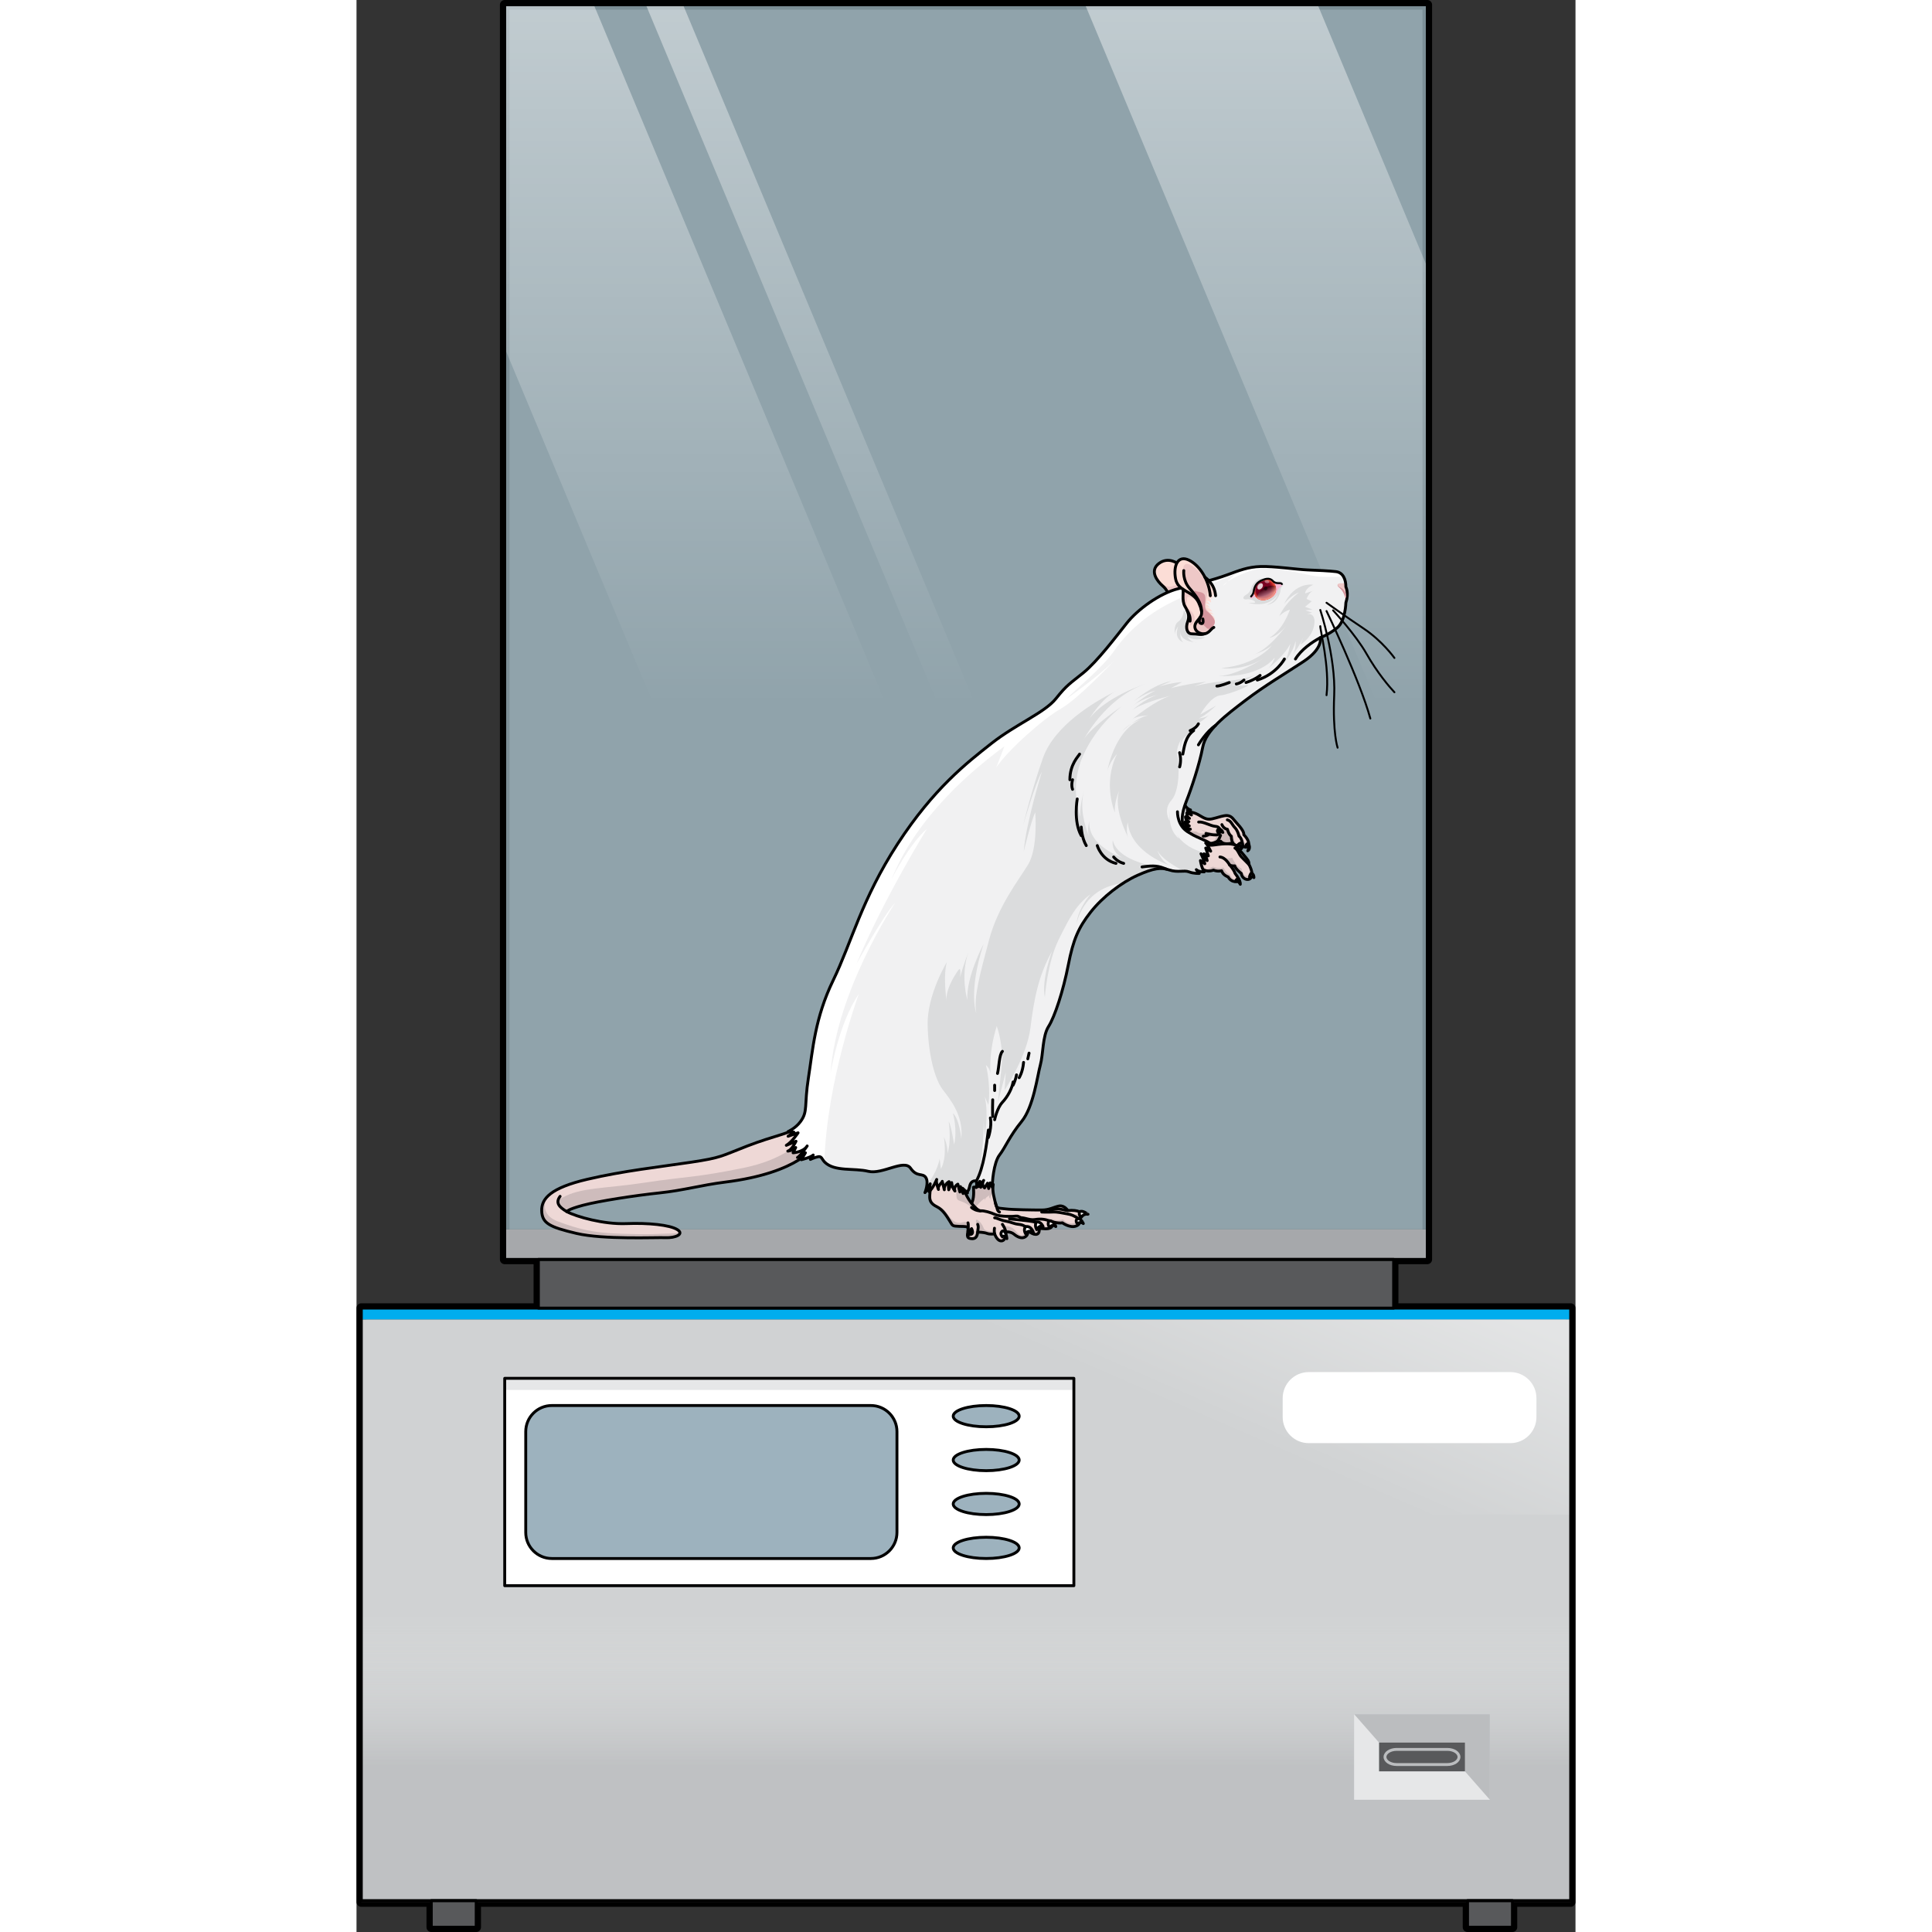 <?xml version="1.0" encoding="utf-8"?>
<!-- Created by: Science Figures, www.sciencefigures.org, Generator: Science Figures Editor -->
<!DOCTYPE svg PUBLIC "-//W3C//DTD SVG 1.1//EN" "http://www.w3.org/Graphics/SVG/1.1/DTD/svg11.dtd">
<svg version="1.1" id="Layer_1" xmlns="http://www.w3.org/2000/svg" xmlns:xlink="http://www.w3.org/1999/xlink" 
	 width="800px" height="800px" viewBox="0 0 317.049 502.5" enable-background="new 0 0 317.049 502.5" xml:space="preserve">
<rect x="0" y="0" width="317.049" height="502.5" fill="#333333" stroke="none"/>
<g>
	
		<polygon fill="none" stroke="#000000" stroke-width="2.5" stroke-linecap="round" stroke-linejoin="round" stroke-miterlimit="10" points="
		269.746,340.231 269.746,327.559 278.502,327.559 278.502,319.773 278.502,214.26 278.502,69.491 278.502,1.25 273.116,1.25 
		249.996,1.25 189.52,1.25 84.935,1.25 75.266,1.25 61.726,1.25 43.934,1.25 38.547,1.25 38.547,90.531 38.547,319.773 
		38.547,327.559 47.304,327.559 47.304,340.231 1.25,340.231 1.25,341.957 1.25,343.163 1.25,393.936 1.25,395.46 1.25,494.342 
		1.25,494.698 19.45,494.698 19.45,501.25 31.129,501.25 31.129,494.698 288.97,494.698 288.97,501.25 300.648,501.25 
		300.648,494.698 315.799,494.698 315.799,494.342 315.799,395.46 315.799,393.936 315.799,343.163 315.799,341.957 
		315.799,340.231 	"/>
	<rect x="38.547" y="1.25" opacity="0.6" fill="#CEEEFB" width="239.955" height="318.523"/>
	<g>
		<rect x="1.25" y="343.163" fill="#D0D2D3" width="314.549" height="151.18"/>
		<linearGradient id="SVGID_1_" gradientUnits="userSpaceOnUse" x1="167.806" y1="346.618" x2="190.261" y2="295.011">
			<stop  offset="0" style="stop-color:#FFFFFF;stop-opacity:0"/>
			<stop  offset="0.995" style="stop-color:#FFFFFF;stop-opacity:0.4"/>
		</linearGradient>
		<rect x="1.25" y="341.957" fill="url(#SVGID_1_)" width="314.549" height="51.979"/>
		
			<linearGradient id="SVGID_2_" gradientUnits="userSpaceOnUse" x1="158.524" y1="437.56" x2="158.524" y2="514.443" gradientTransform="matrix(1 0 0 1 0 -18.093)">
			<stop  offset="0" style="stop-color:#FFFFFF;stop-opacity:0"/>
			<stop  offset="0.517" style="stop-color:#A6A8AB;stop-opacity:0.4"/>
		</linearGradient>
		<rect x="1.25" y="395.46" fill="url(#SVGID_2_)" width="314.549" height="99.237"/>
		<rect x="1.25" y="340.231" fill="#00ADEE" width="314.549" height="2.932"/>
		
			<rect x="19.45" y="494.342" fill="#58595B" stroke="#000000" stroke-width="0.75" stroke-linecap="round" stroke-linejoin="round" stroke-miterlimit="10" width="11.679" height="6.908"/>
		
			<rect x="288.97" y="494.342" fill="#58595B" stroke="#000000" stroke-width="0.75" stroke-linecap="round" stroke-linejoin="round" stroke-miterlimit="10" width="11.679" height="6.908"/>
		<g>
			<rect x="259.468" y="445.844" fill="#E6E7E8" width="35.316" height="22.26"/>
			<polygon fill="#BBBDBF" points="294.784,468.104 288.289,460.715 265.961,453.235 259.468,445.844 294.784,445.844 			"/>
			<rect x="265.961" y="453.235" fill="#58595B" width="22.328" height="7.48"/>
			<path fill="none" stroke="#BBBDBF" stroke-width="0.75" stroke-miterlimit="10" d="M286.746,456.974
				c0,1.088-1.355,1.97-3.027,1.97h-13.189c-1.672,0-3.026-0.882-3.026-1.97l0,0c0-1.087,1.354-1.969,3.026-1.969h13.189
				C285.391,455.005,286.746,455.887,286.746,456.974L286.746,456.974z"/>
		</g>
		<path fill="#FFFFFF" d="M306.893,368.561c0,3.748-3.039,6.789-6.788,6.789H247.68c-3.749,0-6.789-3.041-6.789-6.789v-4.903
			c0-3.749,3.04-6.789,6.789-6.789h52.425c3.749,0,6.788,3.04,6.788,6.789V368.561z"/>
		<g>
			<g>
				<rect x="38.547" y="358.496" fill="#FFFFFF" width="148.033" height="53.933"/>
				<rect x="38.547" y="358.496" fill="#E6E7E8" width="148.033" height="3.018"/>
				
					<rect x="38.547" y="358.496" fill="none" stroke="#000000" stroke-width="0.75" stroke-linecap="round" stroke-linejoin="round" stroke-miterlimit="10" width="148.033" height="53.933"/>
			</g>
			<path fill="#9DB2BE" d="M140.567,398.568c0,3.749-3.04,6.789-6.789,6.789H50.804c-3.749,0-6.788-3.04-6.788-6.789v-26.213
				c0-3.749,3.039-6.788,6.788-6.788h82.975c3.749,0,6.789,3.039,6.789,6.788V398.568z"/>
			
				<path fill="none" stroke="#000000" stroke-width="0.75" stroke-linecap="round" stroke-linejoin="round" stroke-miterlimit="10" d="
				M140.567,398.568c0,3.749-3.04,6.789-6.789,6.789H50.804c-3.749,0-6.788-3.04-6.788-6.789v-26.213
				c0-3.749,3.039-6.788,6.788-6.788h82.975c3.749,0,6.789,3.039,6.789,6.788V398.568z"/>
			<g>
				<ellipse fill="#9DB2BE" cx="163.777" cy="368.331" rx="8.578" ry="2.763"/>
				<ellipse fill="#9DB2BE" cx="163.777" cy="379.75" rx="8.578" ry="2.764"/>
				<ellipse fill="#9DB2BE" cx="163.777" cy="391.172" rx="8.578" ry="2.764"/>
				<ellipse fill="#9DB2BE" cx="163.777" cy="402.594" rx="8.578" ry="2.763"/>
				
					<ellipse fill="none" stroke="#000000" stroke-width="0.75" stroke-linecap="round" stroke-linejoin="round" stroke-miterlimit="10" cx="163.777" cy="368.331" rx="8.578" ry="2.763"/>
				
					<ellipse fill="none" stroke="#000000" stroke-width="0.75" stroke-linecap="round" stroke-linejoin="round" stroke-miterlimit="10" cx="163.777" cy="379.75" rx="8.578" ry="2.764"/>
				
					<ellipse fill="none" stroke="#000000" stroke-width="0.75" stroke-linecap="round" stroke-linejoin="round" stroke-miterlimit="10" cx="163.777" cy="391.172" rx="8.578" ry="2.764"/>
				
					<ellipse fill="none" stroke="#000000" stroke-width="0.75" stroke-linecap="round" stroke-linejoin="round" stroke-miterlimit="10" cx="163.777" cy="402.594" rx="8.578" ry="2.763"/>
			</g>
		</g>
		
			<rect x="1.25" y="340.231" fill="none" stroke="#000000" stroke-width="0.75" stroke-linecap="round" stroke-linejoin="round" stroke-miterlimit="10" width="314.549" height="154.111"/>
	</g>
	<rect x="38.547" y="319.773" fill="#A6A8AB" width="239.955" height="7.786"/>
	
		<rect x="47.304" y="327.559" fill="#58595B" stroke="#000000" stroke-width="0.75" stroke-linecap="round" stroke-linejoin="round" stroke-miterlimit="10" width="222.442" height="12.672"/>
	<linearGradient id="SVGID_3_" gradientUnits="userSpaceOnUse" x1="158.524" y1="277.477" x2="158.524" y2="-231.292">
		<stop  offset="0.184" style="stop-color:#FFFFFF;stop-opacity:0"/>
		<stop  offset="1" style="stop-color:#FFFFFF"/>
	</linearGradient>
	<path fill="url(#SVGID_3_)" d="M249.996,1.25H189.52l88.982,213.01V69.491L249.996,1.25z M75.266,1.25l133.058,318.523h9.672
		L84.935,1.25H75.266z M38.547,1.25v89.281l95.763,229.242h60.474L61.726,1.25H38.547z"/>
	
		<rect x="38.547" y="1.25" fill="none" stroke="#000000" stroke-width="0.75" stroke-linecap="round" stroke-linejoin="round" stroke-miterlimit="10" width="239.955" height="326.309"/>
	<g>
		<g>
			<g>
				<path fill="#EED8D6" d="M215.77,211.037c0,0,1.752,0.085,3.066,0.806c1.314,0.72,2.149,1.485,3.663,1.145
					c1.512-0.339,1.99-0.593,3.146-0.806c1.154-0.212,1.871,0.126,2.508,0.975c0.638,0.85,2.746,2.758,2.627,3.946
					c0,0,1.634,1.612,1.194,2.629c-0.438,1.019-1.153,0.594-1.712,0.085c0,0-1.511,0.678-2.348-0.594c0,0-2.27,0.764-3.146-0.424
					c0,0-0.438,0.17-0.955,0.084c0,0-1.793,0.976-3.544,0.213c-1.752-0.763-5.413-2.97-5.413-2.97L215.77,211.037z"/>
				<path fill="#CEBCBC" d="M228.072,217.314c-0.876-0.38-1.194-1.993-1.194-1.993c-0.478,0.17-1.313-0.085-1.313-0.085
					c-0.08,1.146-0.997,0.849-0.997,0.849c-0.795,1.271-4.817-0.255-4.817-0.255c0.042,0.17,1.195,0.637,1.195,0.637
					c-1.513,0.763-2.508-0.212-2.508-0.212c-1.097,0.138-2.564-0.45-3.447-0.874l-0.11,0.605c0.098,0.12,0.2,0.232,0.307,0.339
					c0.506,0.301,1.522,0.898,2.58,1.485c1.523,0.428,2.989,0.281,3.497,0.056c0.956-0.425,2.746-0.976,2.19,0.213
					c-0.233,0.494-0.854,0.942-1.495,1.298c1.053-0.062,1.854-0.494,1.854-0.494c0.518,0.085,0.955-0.084,0.955-0.084
					c0.876,1.188,3.146,0.424,3.146,0.424c0.377,0.576,0.894,0.75,1.345,0.772C228.14,219.033,228.072,217.314,228.072,217.314z"/>
			</g>
			<path fill="#CEBCBC" d="M231.813,220.025c-1.147-0.823-1.79-2.795-1.79-2.795c-0.037-0.552-0.914-1.569-1.232-2.121
				s-1.434-1.315-1.434-1.315l0.716,1.144c1.074,0.638,1.435,2.674,1.435,2.674c0.63,0.493,0.837,1.491,0.894,2.326
				C230.868,220.33,231.414,220.594,231.813,220.025z"/>
			
				<path fill="none" stroke="#000000" stroke-width="0.75" stroke-linecap="round" stroke-linejoin="round" stroke-miterlimit="10" d="
				M215.77,211.037c0,0,1.752,0.085,3.066,0.806c1.314,0.72,2.149,1.485,3.663,1.145c1.512-0.339,1.99-0.593,3.146-0.806
				c1.154-0.212,1.871,0.126,2.508,0.975c0.638,0.85,2.746,2.758,2.627,3.946c0,0,1.634,1.612,1.194,2.629
				c-0.438,1.019-1.153,0.594-1.712,0.085c0,0-1.511,0.678-2.348-0.594c0,0-2.27,0.764-3.146-0.424c0,0-0.438,0.17-0.955,0.084
				c0,0-1.793,0.976-3.544,0.213c-1.752-0.763-5.413-2.97-5.413-2.97L215.77,211.037z"/>
			
				<path fill="none" stroke="#000000" stroke-width="0.75" stroke-linecap="round" stroke-linejoin="round" stroke-miterlimit="10" d="
				M223.813,218.884c0.557-0.55,0.755-1.229,0.914-1.611"/>
			
				<path fill="none" stroke="#000000" stroke-width="0.75" stroke-linecap="round" stroke-linejoin="round" stroke-miterlimit="10" d="
				M220.23,217.484c0,0,0.994-0.071,1.433-0.459"/>
			
				<path fill="none" stroke="#000000" stroke-width="0.75" stroke-linecap="round" stroke-linejoin="round" stroke-miterlimit="10" d="
				M220.946,216.782c0,0,2.564,0.675,3.193,0.243c0.629-0.431,0.782-1.957-0.688-2.087c-1.468-0.125-3.141-1.29-4.415-1.133"/>
			
				<path fill="none" stroke="#000000" stroke-width="0.75" stroke-linecap="round" stroke-linejoin="round" stroke-miterlimit="10" d="
				M225.087,214.473c0,0,0.318,1.004,1.433,1.223c0,0,0.279,1.28,0.996,1.789c0,0,0.039,1.23,0.398,1.739"/>
			
				<path fill="none" stroke="#000000" stroke-width="0.75" stroke-linecap="round" stroke-linejoin="round" stroke-miterlimit="10" d="
				M230.262,219.817c0.357-0.383-0.108-1.951-0.731-2.333c0,0-0.303-1.442-1.059-2.206c-0.757-0.763-0.956-1.782-1.972-2.036"/>
			
				<path fill="#FFFFFF" stroke="#000000" stroke-width="0.75" stroke-linecap="round" stroke-linejoin="round" stroke-miterlimit="10" d="
				M224.14,215.695c0,0-0.507,0.365,0,0.843c0,0,0.709-0.436,1.186,0C225.325,216.539,225.104,215.519,224.14,215.695z"/>
			
				<path fill="#FFFFFF" stroke="#000000" stroke-width="0.75" stroke-linecap="round" stroke-linejoin="round" stroke-miterlimit="10" d="
				M229.267,219.732c0,0,0.558-0.678,1.115-0.424c0,0,0.358,0.637-0.238,1.443C230.144,220.751,229.864,219.563,229.267,219.732z"/>
			
				<path fill="#FFFFFF" stroke="#000000" stroke-width="0.75" stroke-linecap="round" stroke-linejoin="round" stroke-miterlimit="10" d="
				M231.935,219.308c0,0-0.598,0.255-0.637,0.721c0,0,1.115,0.127,0.519,1.272C231.816,221.302,232.729,220.708,231.935,219.308z"/>
			<g>
				<path fill="#DBDCDD" d="M215.173,208.618c0,0,0.358,1.655,1.752,2.038l-0.837,0.042c0,0,0.6,0.382,1.076,1.272
					c0,0-0.716-0.467-1.194-0.593c0,0-0.159,0.974,0.677,1.483c0,0-0.637-0.041-1.034-0.423c0,0-0.04,0.934,0.875,1.272
					l-0.956,0.042l0.638,0.382h-0.797c0,0,0.716,0.339,1.235,0.679l-1.035,0.042c0,0,0.438,0.807,1.313,0.807l-1.514,0.55
					l-2.069-1.314l0.957-6.279H215.173z"/>
				
					<path fill="none" stroke="#000000" stroke-width="0.75" stroke-linecap="round" stroke-linejoin="round" stroke-miterlimit="10" d="
					M215.173,208.618c0,0,0.358,1.655,1.752,2.038l-0.837,0.042c0,0,0.6,0.382,1.076,1.272c0,0-0.716-0.467-1.194-0.593
					c0,0-0.159,0.974,0.677,1.483c0,0-0.637-0.041-1.034-0.423c0,0-0.04,0.934,0.875,1.272l-0.956,0.042l0.638,0.382h-0.797
					c0,0,0.716,0.339,1.235,0.679l-1.035,0.042c0,0,0.438,0.807,1.313,0.807l-1.514,0.55l-2.069-1.314l0.957-6.279H215.173z"/>
			</g>
		</g>
		<g>
			<path fill="#EED8D6" d="M220.27,219.478c0,0,0.995,0.595,3.105,0.254c2.11-0.338,4.896-0.466,5.493,0.341
				c0.598,0.804,2.748,3.222,3.026,3.732c0.279,0.508,0.238,1.06,0.238,1.06s1.235,2.164,0.597,3.308
				c-0.636,1.146-2.428,0.467-2.586-0.976c0,0-1.554-1.188-1.713-1.993c0,0-0.756,0.127-1.354-0.256c0,0,1.075,1.104,1.433,2.207
				c0,0,1.037,1.314,1.037,1.825c0,0.509-2.031,0.677-2.829-0.891c0,0-1.353-0.425-1.712-1.612c0,0-1.034,0.297-2.109-0.17
				c0,0-2.228,1.018-3.782-1.145C219.114,225.162,217.762,222.235,220.27,219.478z"/>
			<g>
				<path fill="#CEBCBC" d="M229.53,229.039c-1.608,0.155-2.414-1.671-2.414-1.671c-0.914-0.253-1.631-1.739-1.631-1.739
					c-1.235,0.467-2.708-0.211-2.708-0.211s-0.956,0.467-1.554,0.594s-1.153-1.062-1.153-1.062l0.478,0.298l-0.04-1.485l0.438,0.425
					l-0.499-4.626c-0.118-0.047-0.178-0.083-0.178-0.083c-2.508,2.757-1.155,5.684-1.155,5.684c1.555,2.163,3.782,1.145,3.782,1.145
					c1.075,0.468,2.109,0.17,2.109,0.17c0.359,1.187,1.712,1.612,1.712,1.612C227.483,229.595,229.379,229.499,229.53,229.039z"/>
				<path fill="#CEBCBC" d="M232.729,228.173c0.214-0.384,0.216-0.88,0.126-1.372c-0.206,0.443-0.592,1.008-1.239,1.033
					c-1.075,0.043-1.435-1.951-1.435-1.951c-1.553-0.595-2.428-2.799-2.428-2.799c-0.795,0.381-2.667,0.042-2.667,0.042
					c0.796,0.213,1.193,0.976,1.631,1.485c0.11,0.128,0.254,0.262,0.408,0.39c-0.031-0.033-0.049-0.052-0.049-0.052
					c0.598,0.383,1.354,0.256,1.354,0.256c0.159,0.806,1.713,1.993,1.713,1.993C230.302,228.64,232.094,229.319,232.729,228.173z"/>
			</g>
			
				<path fill="none" stroke="#000000" stroke-width="0.75" stroke-linecap="round" stroke-linejoin="round" stroke-miterlimit="10" d="
				M220.27,219.478c0,0,0.995,0.595,3.105,0.254c2.11-0.338,4.896-0.466,5.493,0.341c0.598,0.804,2.748,3.222,3.026,3.732
				c0.279,0.508,0.238,1.06,0.238,1.06s1.235,2.164,0.597,3.308c-0.636,1.146-2.428,0.467-2.586-0.976c0,0-1.554-1.188-1.713-1.993
				c0,0-0.756,0.127-1.354-0.256c0,0,1.075,1.104,1.433,2.207c0,0,1.037,1.314,1.037,1.825c0,0.509-2.031,0.677-2.829-0.891
				c0,0-1.353-0.425-1.712-1.612c0,0-1.034,0.297-2.109-0.17c0,0-2.228,1.018-3.782-1.145
				C219.114,225.162,217.762,222.235,220.27,219.478z"/>
			
				<path fill="none" stroke="#000000" stroke-width="0.75" stroke-linecap="round" stroke-linejoin="round" stroke-miterlimit="10" d="
				M227.077,224.949c0,0-1.034-1.947-2.509-2.055"/>
			
				<path fill="none" stroke="#000000" stroke-width="0.75" stroke-linecap="round" stroke-linejoin="round" stroke-miterlimit="10" d="
				M232.133,224.865c0,0-1.313-1.354-1.951-1.972c-0.635-0.615-0.993-2.017-1.71-2.312"/>
			
				<path fill="#FFFFFF" stroke="#000000" stroke-width="0.75" stroke-linecap="round" stroke-linejoin="round" stroke-miterlimit="10" d="
				M228.709,229.022c0,0,0.358-0.636,0.757-0.382c0,0,0.438,0.637,0.398,1.358C229.864,229.998,229.346,228.98,228.709,229.022z"/>
			
				<path fill="#FFFFFF" stroke="#000000" stroke-width="0.75" stroke-linecap="round" stroke-linejoin="round" stroke-miterlimit="10" d="
				M232.729,227.071c0,0-0.517,0.551-0.438,1.188c0,0,0.956-0.552,1.115,0C233.407,228.259,233.486,227.367,232.729,227.071z"/>
		</g>
		<g>
			<path fill="#FCDDD6" d="M213.759,146.698c0,0-2.538-2.071-5.074-0.135c-2.538,1.938-0.346,4.663,0.939,5.77
				c1.285,1.107,1.536,2.108,1.974,3.611s4.386,0.129,4.544-1.004C216.297,153.808,216.825,148.834,213.759,146.698z"/>
			<path fill="#EEC8C7" d="M216.142,154.94c0.139-1.012,0.566-5.083-1.527-7.464c0.903,2.951-0.451,4.197-1.889,4.857
				c-1.441,0.662-2.913-0.094-3.765-0.648l-0.001,0.001c0.23,0.249,0.459,0.469,0.664,0.647c1.285,1.107,1.536,2.108,1.974,3.611
				S215.983,156.073,216.142,154.94z"/>
			
				<path fill="none" stroke="#000000" stroke-width="0.75" stroke-linecap="round" stroke-linejoin="round" stroke-miterlimit="10" d="
				M213.759,146.698c0,0-2.538-2.071-5.074-0.135c-2.538,1.938-0.346,4.663,0.939,5.77c1.285,1.107,1.536,2.108,1.974,3.611
				s4.386,0.129,4.544-1.004C216.297,153.808,216.825,148.834,213.759,146.698z"/>
		</g>
		<g>
			<path fill="#EED8D6" d="M160.468,308.789c0,0,0.246,2.41-0.306,3.779c-0.552,1.368-1.942,3.259-1.033,3.911
				s2.733,1.694,4.207,2.543c1.475,0.846,4.839,1.238,6.951,0.846c2.109-0.391,3.943,0.371,5.29,0.152
				c1.346-0.217,1.407-0.607,2.631-0.479c1.224,0.131,2.569,0.131,2.753-0.78c0.182-0.913-0.611-1.172-0.611-1.172
				s2.141,0.716,3.241,0.454c0,0,1.959,1.434,3.549,0.847c1.59-0.585,0.733-1.89,0.733-1.89s0.795-0.327,0.918-0.914
				c0.121-0.586-0.918-1.498-3.793-1.236c0,0-0.856-1.434-2.264-1.174c-1.405,0.26-2.446,1.042-4.526,1.042
				s-7.585-0.067-9.358-0.294c-1.774-0.227-2.326-0.031-2.57-1.14c-0.244-1.107-1.04-3.521-0.673-5.214L160.468,308.789z"/>
			<g>
				<path fill="#CEBCBC" d="M175.577,320.02c1.346-0.217,1.407-0.607,2.631-0.479c1.224,0.131,2.569,0.131,2.753-0.78
					c0.182-0.913-0.611-1.172-0.611-1.172s2.141,0.716,3.241,0.454c0,0,1.959,1.434,3.549,0.847c1.59-0.585,0.733-1.89,0.733-1.89
					s0.795-0.327,0.918-0.914c0.044-0.209-0.065-0.462-0.354-0.688c-0.448,0.638-2.401,0.472-3.442,0.332
					c2.64,0.499,2.613,1.804,2.613,1.804c-2.056,1.723-3.857-0.392-3.857-0.392c-0.529,0.208-1.735,0.405-2.603,0
					c-0.867-0.407-2.444,0-2.444,0c1.568,0.03,2.187,1.163,2.187,1.163c-0.498,1.371-2.778,0.373-3.695,0.322
					c-0.915-0.053-2.217,0.515-3.182,0.436c-0.962-0.078-2.457-0.333-3.471-0.23c-1.011,0.102-2.408,0.463-3.308,0
					s-2.331-0.309-3.392-0.43c-1.062-0.124-2.411-1.369-3.135-1.984c-0.722-0.617-0.144-1.85,0.678-2.871
					c0.816-1.022,1.949-1.854,1.949-1.854v0.564c0.169-0.822,1.329-1.387,1.329-1.387c-0.401,0.498,0.239,0.977,0.239,0.977
					c-0.135-0.549,0.289-1.226,0.685-1.714c-0.094-0.718-0.117-1.439,0.018-2.063l-5.139,0.718c0,0,0.246,2.41-0.306,3.779
					c-0.552,1.368-1.942,3.259-1.033,3.911s2.733,1.694,4.207,2.543c1.475,0.846,4.839,1.238,6.951,0.846
					C172.396,319.477,174.23,320.239,175.577,320.02z"/>
				<path fill="#CEBCBC" d="M184.995,315.73c-0.206-0.039-0.423-0.074-0.662-0.103C184.333,315.627,184.601,315.677,184.995,315.73z
					"/>
			</g>
			
				<path fill="none" stroke="#000000" stroke-width="0.75" stroke-linecap="round" stroke-linejoin="round" stroke-miterlimit="10" d="
				M160.468,308.789c0,0,0.246,2.41-0.306,3.779c-0.552,1.368-1.942,3.259-1.033,3.911s2.733,1.694,4.207,2.543
				c1.475,0.846,4.839,1.238,6.951,0.846c2.109-0.391,3.943,0.371,5.29,0.152c1.346-0.217,1.407-0.607,2.631-0.479
				c1.224,0.131,2.569,0.131,2.753-0.78c0.182-0.913-0.611-1.172-0.611-1.172s2.141,0.716,3.241,0.454c0,0,1.959,1.434,3.549,0.847
				c1.59-0.585,0.733-1.89,0.733-1.89s0.795-0.327,0.918-0.914c0.121-0.586-0.918-1.498-3.793-1.236c0,0-0.856-1.434-2.264-1.174
				c-1.405,0.26-2.446,1.042-4.526,1.042s-7.585-0.067-9.358-0.294c-1.774-0.227-2.326-0.031-2.57-1.14
				c-0.244-1.107-1.04-3.521-0.673-5.214L160.468,308.789z"/>
			
				<path fill="none" stroke="#000000" stroke-width="0.75" stroke-linecap="round" stroke-linejoin="round" stroke-miterlimit="10" d="
				M166.194,312.929c0.574,1.659,0.405,1.985,1.041,2.312"/>
			
				<path fill="none" stroke="#000000" stroke-width="0.75" stroke-linecap="round" stroke-linejoin="round" stroke-miterlimit="10" d="
				M171.662,316.805c1.775-0.457,3.121,0.651,4.771,0.391c1.652-0.262,2.754-0.064,3.916,0.394"/>
			
				<path fill="none" stroke="#000000" stroke-width="0.75" stroke-linecap="round" stroke-linejoin="round" stroke-miterlimit="10" d="
				M178.208,315.241c0,0,1.408,0.065,2.813,0c1.406-0.064,2.447,0.26,3.725,0.457c1.278,0.193,1.843,0.52,3.127,1.303"/>
			
				<path fill="none" stroke="#000000" stroke-width="0.75" stroke-linecap="round" stroke-linejoin="round" stroke-miterlimit="10" d="
				M184.998,314.85c-0.917,0-2.508-0.914-4.648,0"/>
			
				<path fill="#FFFFFF" stroke="#000000" stroke-width="0.75" stroke-linecap="round" stroke-linejoin="round" stroke-miterlimit="10" d="
				M180.104,317.522c0,0-0.612,1.109,0.305,1.76c0,0,0.368-1.108,1.47-0.26C181.879,319.022,181.51,317.522,180.104,317.522z"/>
			
				<path fill="#FFFFFF" stroke="#000000" stroke-width="0.75" stroke-linecap="round" stroke-linejoin="round" stroke-miterlimit="10" d="
				M187.508,317c0,0-0.736,0.391,0,1.305c0,0,0.732-0.719,1.529-0.066C189.037,318.239,188.424,316.74,187.508,317z"/>
			
				<path fill="#FFFFFF" stroke="#000000" stroke-width="0.75" stroke-linecap="round" stroke-linejoin="round" stroke-miterlimit="10" d="
				M188.057,315.176c0,0-0.306,0.455,0.306,1.497c0,0,0.796-1.106,1.896-0.847C190.259,315.827,188.791,314.655,188.057,315.176z"/>
		</g>
		<g>
			<path fill="#EED8D6" d="M149.579,306.256c0,0-0.429,3.453-0.489,4.757c-0.062,1.306,0.306,2.087,1.896,2.869
				c1.592,0.782,2.631,2.607,3.365,3.781c0.734,1.171,0.551,1.237,2.385,1.304c1.837,0.063,2.142-0.066,2.326,0.586
				c0.183,0.65-0.734,2.281,0.428,2.541c1.162,0.261,1.897,0,2.079-1.629c0,0,1.529,0,2.386,0.325
				c0.856,0.327,2.021,0.131,2.021,0.131s0.61,1.956,1.834,1.825c1.222-0.131,1.041-2.346,1.041-2.346s1.283-0.131,2.14,0.586
				s2.02,1.303,2.937,0.717c0.918-0.586,0.673-1.63,0.673-1.63s1.47,1.306,2.447,0.913c0.979-0.393,0.488-2.803-0.306-3.063
				c-0.796-0.26-3.241-0.522-3.241-0.522s-1.162-1.237-1.897-1.107c-0.733,0.131-4.16,0.196-5.445-0.391
				c-1.283-0.586-2.937-1.043-3.853-0.978c-0.917,0.064-4.1-3.39-4.588-6.844C157.716,308.082,155.94,304.497,149.579,306.256z"/>
			<path fill="#CEBCBC" d="M162.702,314.926c-0.144-0.01-0.278-0.01-0.398-0.001c-0.917,0.064-4.1-3.39-4.588-6.844
				c0,0-0.501-1.01-1.918-1.692c0.074,1.791,0.187,4.268,0.255,4.853c0.11,0.942,0.481,0.954,1.668,1.388
				c1.186,0.434,2.674,1.756,3.64,2.174C161.639,314.923,162.128,314.947,162.702,314.926z"/>
			<path fill="#CEBCBC" d="M158.646,317.839c-0.814-0.235-2.001,0.86-3.52-0.438s-1.89-3.074-3.594-3.508
				c-1.194-0.305-1.951-1.554-2.4-3.52c-0.018,0.244-0.035,0.463-0.043,0.64c-0.062,1.306,0.306,2.087,1.896,2.869
				c1.592,0.782,2.631,2.607,3.365,3.781c0.734,1.171,0.551,1.237,2.385,1.304c1.837,0.063,2.142-0.066,2.326,0.586
				c0.013,0.047,0.021,0.104,0.021,0.162l0,0C159.083,319.715,159.462,318.077,158.646,317.839z"/>
			<g>
				<path fill="#CEBCBC" d="M172.346,318.447c-0.109-0.018-0.225-0.03-0.346-0.035C172,318.412,172.135,318.424,172.346,318.447z"/>
				<path fill="#CEBCBC" d="M176.595,319.965c-0.244-0.047-0.979-0.9-1.794-1.139c-0.605-0.176-1.85-0.318-2.455-0.38
					c1.365,0.202,1.972,1.251,1.972,1.251s-0.146,1.018-0.962,1.484s-1.52-0.657-2.335-1.484c-0.815-0.828-2.787-0.871-2.787-0.871
					c0.436,1.184-0.461,2.571-0.24,2.877c0.22,0.306,0.583,0.47-0.38,0.457c-0.965-0.015-1.688-2.348-1.688-2.348
					c-0.314,0.197-0.277,0.436-0.945,0.399c-0.666-0.036-1.631-0.161-1.813-0.659c-0.187-0.5-0.482-1.239-1.224-1.91
					c-0.74-0.671-0.999-0.592-0.726,0.803c0.273,1.391-0.238,1.723-0.533,2.717c-0.296,0.992-1.773,0.338-1.77-0.239
					c-0.07,0.539-0.023,1.037,0.574,1.171c1.162,0.261,1.897,0,2.079-1.629c0,0,1.529,0,2.386,0.325
					c0.856,0.327,2.021,0.131,2.021,0.131s0.61,1.956,1.834,1.825c1.222-0.131,1.041-2.346,1.041-2.346s1.283-0.131,2.14,0.586
					s2.02,1.303,2.937,0.717c0.918-0.586,0.673-1.63,0.673-1.63s1.47,1.306,2.447,0.913c0.738-0.295,0.641-1.738,0.209-2.541
					C177.254,318.449,176.837,320.012,176.595,319.965z"/>
			</g>
			
				<path fill="none" stroke="#000000" stroke-width="0.75" stroke-linecap="round" stroke-linejoin="round" stroke-miterlimit="10" d="
				M149.579,306.256c0,0-0.429,3.453-0.489,4.757c-0.062,1.306,0.306,2.087,1.896,2.869c1.592,0.782,2.631,2.607,3.365,3.781
				c0.734,1.171,0.551,1.237,2.385,1.304c1.837,0.063,2.142-0.066,2.326,0.586c0.183,0.65-0.734,2.281,0.428,2.541
				c1.162,0.261,1.897,0,2.079-1.629c0,0,1.529,0,2.386,0.325c0.856,0.327,2.021,0.131,2.021,0.131s0.61,1.956,1.834,1.825
				c1.222-0.131,1.041-2.346,1.041-2.346s1.283-0.131,2.14,0.586s2.02,1.303,2.937,0.717c0.918-0.586,0.673-1.63,0.673-1.63
				s1.47,1.306,2.447,0.913c0.979-0.393,0.488-2.803-0.306-3.063c-0.796-0.26-3.241-0.522-3.241-0.522s-1.162-1.237-1.897-1.107
				c-0.733,0.131-4.16,0.196-5.445-0.391c-1.283-0.586-2.937-1.043-3.853-0.978c-0.917,0.064-4.1-3.39-4.588-6.844
				C157.716,308.082,155.94,304.497,149.579,306.256z"/>
			
				<path fill="none" stroke="#000000" stroke-width="0.75" stroke-linecap="round" stroke-linejoin="round" stroke-miterlimit="10" d="
				M159.037,320.212c0.207-1.702,0-2.159,0-2.159"/>
			
				<path fill="none" stroke="#000000" stroke-width="0.75" stroke-linecap="round" stroke-linejoin="round" stroke-miterlimit="10" d="
				M161.568,320.465c0.123-1.173,0.246-1.369,0-2.02"/>
			
				<path fill="none" stroke="#000000" stroke-width="0.75" stroke-linecap="round" stroke-linejoin="round" stroke-miterlimit="10" d="
				M165.975,320.921c-0.184-0.782-0.046-1.466-0.046-1.466"/>
			
				<path fill="none" stroke="#000000" stroke-width="0.75" stroke-linecap="round" stroke-linejoin="round" stroke-miterlimit="10" d="
				M168.85,320.401c-0.063-0.652-0.429-1.305-0.856-1.955"/>
			
				<path fill="none" stroke="#000000" stroke-width="0.75" stroke-linecap="round" stroke-linejoin="round" stroke-miterlimit="10" d="
				M174.599,320.074c-0.183-0.847-0.979-1.499-2.325-1.628c-1.344-0.131-1.957-0.587-3.424-0.849
				c-1.47-0.261-2.325-0.847-2.875-0.847"/>
			
				<path fill="none" stroke="#000000" stroke-width="0.75" stroke-linecap="round" stroke-linejoin="round" stroke-miterlimit="10" d="
				M173.499,317.401c-1.593-0.129-2.753-0.324-3.672-0.391"/>
			
				<path fill="#FFFFFF" stroke="#000000" stroke-width="0.75" stroke-linecap="round" stroke-linejoin="round" stroke-miterlimit="10" d="
				M167.993,320.188c0,0-0.856,0.537,0,1.516c0,0,0.428-0.652,1.162,0.457C169.155,322.161,168.972,319.912,167.993,320.188z"/>
			
				<path fill="#FFFFFF" stroke="#000000" stroke-width="0.75" stroke-linecap="round" stroke-linejoin="round" stroke-miterlimit="10" d="
				M174.048,319.031c0,0-0.733,0.718,0,1.891c0,0,0.674-1.499,2.08-0.065C176.128,320.856,175.7,318.77,174.048,319.031z"/>
			
				<path fill="#FFFFFF" stroke="#000000" stroke-width="0.75" stroke-linecap="round" stroke-linejoin="round" stroke-miterlimit="10" d="
				M176.74,317.923c0,0-0.428,0.911,0.183,1.89c0,0,0.735-1.367,1.652-0.782C178.575,319.031,177.964,317.467,176.74,317.923z"/>
			
				<path fill="#FFFFFF" stroke="#000000" stroke-width="0.75" stroke-linecap="round" stroke-linejoin="round" stroke-miterlimit="10" d="
				M159.978,319.553c0,0-0.733,0.717-0.609,1.629c0,0,0.305-0.848,0.429-0.131C159.797,321.051,160.651,320.987,159.978,319.553z"/>
			
				<path fill="none" stroke="#000000" stroke-width="0.75" stroke-linecap="round" stroke-linejoin="round" stroke-miterlimit="10" d="
				M162.304,314.925c-1.131,0.028-2.039-0.577-2.343-0.86"/>
		</g>
		<g>
			<g>
				<path fill="#EED8D6" d="M95.715,307.482c-5.932,0.736-10.625,2.126-16.969,2.791c-6.346,0.665-15.706,2.104-19.866,3.214
					c-4.16,1.107-4.16,1.662-4.16,1.662c2.494,1.33,9.568,3.325,15.394,3.104c5.824-0.223,11.337,0.332,13.313,1.551
					c1.976,1.219-0.625,2.217-3.018,2.105c-2.393-0.11-16.121,0.555-23.195-1.107c-7.071-1.662-8.942-2.659-9.046-5.873
					c-0.105-3.215,2.391-5.984,11.855-8.201c9.464-2.217,18.826-3.214,26.939-4.434c8.112-1.22,7.75-1.557,14.681-4.23
					c7.352-2.836,11.142-3.178,14.044-5.295l3.592,5.046C119.279,297.814,115.662,305.007,95.715,307.482z"/>
				<path fill="#CEBCBC" d="M100.69,303.755c-12.567,2.581-14.84,2.188-25.494,3.812s-16.838,1.215-21.643,3.936
					c-1.763,1-0.914,2.428,1.166,3.646c0,0,0-0.555,4.16-1.662c4.16-1.109,13.521-2.549,19.866-3.214
					c6.344-0.665,11.037-2.055,16.969-2.791c19.947-2.475,23.564-9.668,23.564-9.668l-1.842-2.589
					C115.07,297.38,110.944,301.647,100.69,303.755z"/>
				<path fill="#CEBCBC" d="M80.409,321.909c2.393,0.111,4.993-0.887,3.018-2.105c0.892,1.232-0.573,0.944-3.764,1.08
					c-3.189,0.135-3.891,0.205-10.973,0c-7.082-0.203-11.038-1.224-16.301-3.194c-3.658-1.37-3.878-3.987-2.968-6.233
					c-0.956,1.089-1.295,2.248-1.254,3.473c0.104,3.214,1.975,4.211,9.046,5.873C64.288,322.463,78.017,321.798,80.409,321.909z"/>
			</g>
			
				<path fill="none" stroke="#000000" stroke-width="0.75" stroke-linecap="round" stroke-linejoin="round" stroke-miterlimit="10" d="
				M95.715,307.482c-5.932,0.736-10.625,2.126-16.969,2.791c-6.346,0.665-15.706,2.104-19.866,3.214
				c-4.16,1.107-4.16,1.662-4.16,1.662c2.494,1.33,9.568,3.325,15.394,3.104c5.824-0.223,11.337,0.332,13.313,1.551
				c1.976,1.219-0.625,2.217-3.018,2.105c-2.393-0.11-16.121,0.555-23.195-1.107c-7.071-1.662-8.942-2.659-9.046-5.873
				c-0.105-3.215,2.391-5.984,11.855-8.201c9.464-2.217,18.826-3.214,26.939-4.434c8.112-1.22,7.75-1.557,14.681-4.23
				c7.352-2.836,11.142-3.178,14.044-5.295l3.592,5.046C119.279,297.814,115.662,305.007,95.715,307.482z"/>
			
				<path fill="none" stroke="#000000" stroke-width="0.75" stroke-linecap="round" stroke-linejoin="round" stroke-miterlimit="10" d="
				M54.72,315.149c-2.08-1.219-3.017-2.327-1.769-3.988"/>
		</g>
		<path fill="#F1F1F2" d="M121.8,302.291c2.557,2.502,7.638,1.465,11.305,2.36c3.666,0.896,9.318-3.254,10.999-0.814
			c1.683,2.442,3.132,1.141,3.973,2.442c0.841,1.303-0.229,3.907-0.229,3.907c0.686-0.65,1.376-2.279,1.376-2.279l-0.307,2.036
			c1.069-0.896,1.985-3.175,1.985-3.175c-0.305,0.65,0.458,2.604,0.458,2.604c-0.305-0.977,1.069-1.871,0.993-2.115
			c-0.075-0.244,0.535,2.197,0.535,2.197c-0.153-1.383,1.222-2.117,1.222-2.117c-0.305,0.814-0.075,2.117-0.075,2.117l0.762-1.872
			c0.154,1.466,0.842,2.197,0.842,2.197c-0.458-1.14,0.765-1.79,0.765-1.79l0.534,2.034l0.151-1.384l0.688,1.79l-0.153-1.382
			l1.299,1.221c-0.458-0.652,0.156,0.219,0.539-1.653c0.382-1.872,1.753-1.44,1.753-1.44s0.229,1.628,0,1.711
			c-0.23,0.082,0.915-1.629,0.915-1.629l0.231,1.546c-0.231-0.569,0.762-1.789,0.762-1.789c-0.686,1.139,0.229,1.954,0.229,1.954
			l0.765-1.221l0.306,1.381l0.384-1.464l0.609,1.222c-0.153-1.059,0.306-6.514,1.819-8.467c1.514-1.951,2.61-4.883,5.743-8.709
			c3.132-3.824,4.125-11.963,4.887-14.73c0.765-2.767,0.535-7.488,2.141-10.012c1.603-2.521,3.818-9.278,5.118-15.952
			c1.297-6.673,2.672-9.766,5.806-13.754c3.13-3.989,8.02-7.731,12.22-9.605c4.202-1.872,6.112-2.115,8.25-1.382
			c2.14,0.732,3.896,0,5.117,0.488c1.224,0.488,2.676,0.406,2.676,0.406l-0.764-0.977c0.686,0.651,2.062,0.571,2.062,0.571
			c-0.688-0.979-0.993-2.931-0.993-2.931l1.146,0.813c-0.383-1.383-0.995-2.573-0.995-2.573l1.605,1.759
			c-0.305-1.384-0.841-1.759-0.841-1.759l1.146,0.538c-0.534-1.708-0.688-2.034-0.688-2.034l1.3,0.813
			c-0.917-1.872-1.3-2.115-1.3-2.115l1.528,0.325c-1.756-1.302-4.488-1.881-6.36-3.433c-1.872-1.551-1.457-4.654-0.207-7.756
			c1.247-3.104,3.432-9.642,4.264-14.075c0.832-4.433,6.032-8.312,11.129-12.19s9.88-6.649,15.082-10.084
			c5.198-3.436,4.367-6.207,4.367-6.207s2.184-0.775,4.368-2.549c2.184-1.773,2.288-6.538,2.288-6.538c0.833-2.55,0-4.102,0-4.102
			c0-1.994-0.729-3.768-2.599-3.989c-1.874-0.221-4.682-0.332-7.386-0.443c-2.704-0.11-8.84-0.996-12.168-0.887
			c-3.328,0.111-5.515,0.998-8.842,2.216c-3.327,1.22-7.696,2.327-12.585,3.546c-4.888,1.219-10.609,5.431-13.416,8.976
			c-2.81,3.547-7.698,9.975-11.234,12.856c-3.535,2.881-4.264,3.102-7.177,6.76c-2.912,3.656-10.4,6.649-16.744,11.636
			c-6.346,4.987-15.08,11.746-24.441,26.154c-9.361,14.406-11.962,25.601-16.745,35.463c-4.787,9.863-5.306,18.063-6.45,25.377
			c-1.143,7.314-0.074,8.716-2.079,11.414c-1.303,1.754-3.212,2.568-3.212,2.568l1.526,0.162l-1.526,1.059l2.597-0.896
			c0,0-1.604,2.441-3.057,3.257l2.521-1.061c0,0-1.068,2.266-2.138,2.559c0,0,1.069-0.033,2.063-0.928l-0.688,1.369
			c0,0,2.674-0.15,3.666-1.777c0,0-1.68,2.522-2.521,3.012c0,0,1.681-0.35,2.063-1.234l-1.071,1.804c0,0,2.418-0.587,3.104-1.222
			l-0.736,1.14c0,0,1.132-0.543,2.047-0.708C121.02,300.688,121.072,301.58,121.8,302.291z"/>
		<g>
			<path fill="#DBDCDD" d="M164.924,279.338c0.021,0.241,0.039,0.367,0.039,0.367C164.953,279.579,164.938,279.457,164.924,279.338z
				"/>
			<path fill="#DBDCDD" d="M212.176,226.071c0,0-13.913-1-15.477-7.497c0,0-0.626,3,2.5,4.498c0,0-9.065-2.998-8.598-9.492
				c0,0-0.594,1.817-0.15,3.775c-1.032-2.594-2.41-7.249-1.257-11.605c0,0-1.179,3.957-0.937,6.662c0,0-2.972-7.33,0.623-15.657
				c3.598-8.329,10.318-13.16,10.318-13.16s-7.972,5.332-10.005,8.663c0,0,5.629-10.66,15.79-14.326c0,0-10.161,3.332-14.383,8.995
				c0,0,3.285-5.329,6.878-7.162c-5.783,2.833-15.944,8.995-18.915,17.323c-2.97,8.33-5.158,17.49-5.158,17.49
				s3.126-10.826,4.845-13.826c0,0-4.221,13.66-4.689,20.656c0,0,1.877-7.827,2.971-10.161c0,0,0.782,9.328-1.875,13.658
				c-2.659,4.332-7.817,10.827-10.162,19.657c-2.345,8.827-4.064,14.991-3.283,18.988c0,0-2.188-5.495,1.876-17.989
				c0,0-4.533,8.494-4.221,14.492c0,0-1.876-6.33,0.313-12.493c0,0-1.273,3.231-2.196,6.595c0.183-1.674,0.127-2.787-0.618-1.598
				c-0.29,0.465-3.14,4.379-2.917,7.738c-0.243-1.934-0.776-7.129,0.103-10.07c0,0-5.157,8.495-5.002,16.324
				s1.878,14.158,3.908,16.824c2.031,2.664,5.472,6.828,4.847,12.824c0,0-0.47-5.162-2.188-6.662c0,0,1.25,4.164,0.313,8.162
				c0,0-0.783-5.164-1.409-5.997c0,0,0.781,4.831-0.313,8.329c0,0,0.158-1.998-0.938-4.33c0,0,0.938,5.33-0.778,8.327l-0.314-2.665
				c0,0-0.54,3.436-3.308,6.766c-0.114,1.066-0.521,2.061-0.521,2.061c0.686-0.65,1.376-2.279,1.376-2.279l-0.307,2.036
				c1.069-0.896,1.985-3.175,1.985-3.175c-0.305,0.65,0.458,2.604,0.458,2.604c-0.299-0.958,1.016-1.836,0.993-2.1
				c0.056,0.262,0.535,2.182,0.535,2.182c-0.153-1.383,1.222-2.117,1.222-2.117c-0.305,0.814-0.075,2.117-0.075,2.117l0.762-1.872
				c0.154,1.466,0.842,2.197,0.842,2.197c-0.458-1.14,0.765-1.79,0.765-1.79l0.534,2.034l0.151-1.384l0.688,1.79l-0.153-1.382
				l1.299,1.221c-0.458-0.652,0.156,0.219,0.539-1.653c0.382-1.872,1.753-1.44,1.753-1.44s0.074,0.537,0.096,1.01
				c1.188-4.42,1.984-13.688,1.777-16.65l0.312,3.83c0,0,1.096-5.33,0-10.16l0.939,2.165c0,0,0.78-4.332-0.625-10.328
				c0,0,0.958,0.585,1.21,2.298c-0.126-1.322-0.381-6.115,1.604-12.458c0,0,1.876,4.997,1.25,10.66
				c-0.624,5.663-0.938,9.161-0.938,9.161l2.031-7.829l-0.313,4.665c0,0,5.784-8.662,6.724-16.157
				c0.938-7.495,2.032-13.493,5.628-19.989c0,0-2.814,7.33-1.875,11.994c0,0,0.625-8.995,3.593-14.992
				c2.973-5.997,4.534-8.996,8.286-11.826c0,0-3.438,3.997-3.597,7.661c0,0,1.512-9.355,12.113-10.538
				c1.258-0.804,2.517-1.498,3.719-2.034c4.202-1.872,6.112-2.115,8.25-1.382c0.31,0.105,0.608,0.178,0.902,0.23L212.176,226.071z"
				/>
		</g>
		<g>
			<path fill="#DBDCDD" d="M199.116,190.222c0,0,1.043-1.013,2.485-2.046C200.768,188.665,199.862,189.333,199.116,190.222z"/>
			<path fill="#DBDCDD" d="M213.292,217.025l-0.273-0.486C213.019,216.539,213.104,216.725,213.292,217.025z"/>
			<path fill="#DBDCDD" d="M233.686,175.587c0.883-0.357,1.622-0.774,2.168-1.253C235.854,174.334,234.942,174.893,233.686,175.587z
				"/>
			<path fill="#DBDCDD" d="M202.134,183.348c-0.297,0.21-0.581,0.431-0.843,0.668C201.291,184.016,201.619,183.749,202.134,183.348z
				"/>
			<path fill="#DBDCDD" d="M225.988,177.147c-4.193,0.332-8.154,1.324-8.154,1.324l3.185-1.158
				c-3.729,0.331-9.165,1.654-9.165,1.654l2.874-1.571c-2.642,0.166-6.058,1.159-6.058,1.159l3.262-1.408
				c-4.971,0.911-9.71,5.214-9.71,5.214c2.953-2.235,5.594-2.73,5.594-2.73c-1.787,0.772-4.367,2.694-5.682,3.717
				c2.608-1.841,6.302-2.643,6.302-2.643c-3.261,0.91-6.679,4.056-6.679,4.056c1.981-1.65,7.764-3.248,10.026-3.827
				c-4.192,1.287-10.026,6.142-10.026,6.142c1.165-0.91,4.116-0.992,4.116-0.992c-1.447,0.27-3.01,1.188-4.271,2.091
				c1.337-0.781,2.485-1.099,2.485-1.099c-7.224,3.063-8.854,13.738-8.854,13.738c0.388-2.316,2.563-4.717,2.563-4.717
				c-3.808,7.779-0.545,15.227-0.545,15.227c-0.233-2.295,0.756-4.869,1.266-6.015c-1.979,4.798,2.229,12.552,2.229,12.552
				c-0.775-1.572-0.153-3.971-0.153-3.971c0.776,8.026,11.105,11.254,11.105,11.254c-2.406-0.911-3.417-3.973-3.417-3.973
				c1.123,2.186,4.58,4.207,6.992,5.407c0.46-0.001,0.878,0.034,1.243,0.183c1.224,0.488,2.676,0.406,2.676,0.406l-0.764-0.977
				c0.686,0.651,2.062,0.571,2.062,0.571c-0.688-0.979-0.993-2.931-0.993-2.931l1.146,0.813c-0.383-1.383-0.995-2.573-0.995-2.573
				l1.605,1.759c-0.305-1.384-0.841-1.759-0.841-1.759l0.33,0.155c-0.574-0.37-1.271-0.733-2.134-1.055
				c-3.165-1.187-4.736-3.222-5.317-4.148l0.659,1.169c-3.263-2.73-2.33-7.366-2.33-7.366c-0.312,1.325-0.156,2.648-0.156,2.648
				s-1.785-2.813,0.467-5.296c2.253-2.482,2.096-9.434,1.554-11.586c-0.544-2.151,1.318-4.8,1.318-4.8
				c-1.009,1.49-0.31,2.98-0.31,2.98c-0.387-2.318,1.321-3.394,1.321-3.394c1.862-1.241,2.096-2.73,2.096-2.73
				c1.786-0.746,3.806-2.65,3.806-2.65c-1.163,0.829-2.64,0.829-2.64,0.829c1.785-0.663,4.504-3.312,4.504-3.312l-4.114,2.317
				c0,0,2.639-4.717,5.202-4.964c2.563-0.249,8.621-2.896,6.99-2.648c-0.081,0.012-0.164,0.024-0.246,0.033
				c-1.616,0.191-3.794-0.033-3.794-0.033c1.536-0.248,4.188-1.596,6.066-2.636C231.671,176.406,228.905,176.917,225.988,177.147z
				 M198.737,204.841c0.042-0.085,0.068-0.137,0.068-0.137C198.78,204.749,198.762,204.795,198.737,204.841z"/>
		</g>
		<path fill="#DBDCDD" d="M248.831,152.093c0,0-4.702-0.921-7.583,5.012c0,0,1.92-2.454,3.841-2.967c0,0-3.359,2.354-5.089,6.137
			c0,0,0.962-1.126,2.785-1.738c0,0-1.729,5.317-5.376,7.364c0,0,2.017-0.205,4.32-3.069c0,0-4.607,6.443-8.832,7.569
			c0,0,3.553-1.023,5.185-2.558c0,0-3.553,5.011-13.151,5.932c0,0,5.28,0.921,10.847-2.455c0,0-7.006,4.5-11.614,4.5
			c0,0,9.983,0.818,14.686-4.806c0,0-0.672,2.25-2.303,3.273c0,0,4.702-3.478,6.335-6.852c0,0-0.48,3.272-1.824,5.318
			c0,0,2.594-3.069,3.168-6.035c0,0,0.287,1.944-0.673,3.478c0,0,2.017-2.556,2.688-4.5l-0.672,1.944c0,0,2.405-1.424,3.269-4.09
			c0.032-0.102,0.063-0.204,0.091-0.308c0.768-2.864-0.384-3.887-2.016-3.478l1.632-0.409l-1.729-0.613l1.824-0.205l-1.92-0.715
			l1.728-1.433l-1.343-0.614c0,0,0.575-1.739,1.823-2.148l-2.208,0.717C246.72,154.344,246.72,153.014,248.831,152.093z"/>
		<path fill="#DBDCDD" d="M233.09,152.093c-0.412,0.592-0.479,1.943-1.631,2.558c-1.152,0.613-1.02,1.432,0.191,1.226
			c1.212-0.205,2.879,0.92,1.632,0.92c-1.249,0-1.249,0-1.249,0s4.992,1.637,7.585-2.146c0,0-0.674,1.942-2.88,2.658
			c0,0,2.688,0,3.551-3.477c0,0,0-1.331,0.959-1.738c0,0-0.386-1.139-2.109-0.921C237.414,151.392,235.298,148.923,233.09,152.093z"
			/>
		<path fill="#DBDCDD" d="M215.194,158.652c0.572,0.976,0.802,0.976,0.572,2.687c-0.228,1.708,1.146,4.882,5.043,4.394
			c0,0-2.177,1.343-4.698-0.122c0,0,0.802,1.586,2.521,1.465c0,0-4.241,0-4.355-2.686c0,0-0.229,2.075,0.804,2.686
			c0,0-2.636-0.732-1.375-4.15c0,0-1.146,1.341-0.804,2.441c0,0-0.573-2.687,0.804-3.663
			C215.081,160.729,215.194,158.652,215.194,158.652z"/>
		<g>
			<path fill="#FFFFFF" d="M225.354,152.426l1.221-1.182C225.451,152.013,225.354,152.426,225.354,152.426z"/>
			<path fill="#FFFFFF" d="M254.731,148.678c-1.874-0.221-4.682-0.332-7.386-0.443c-2.704-0.11-8.84-0.996-12.168-0.887
				c-3.328,0.111-5.515,0.998-8.842,2.216c-3.327,1.22-7.696,2.327-12.585,3.546c-4.888,1.219-10.609,5.431-13.416,8.976
				c-2.81,3.547-7.698,9.975-11.234,12.856c-3.535,2.881-4.264,3.102-7.177,6.76c-2.912,3.656-10.4,6.649-16.744,11.636
				c-6.346,4.987-15.08,11.746-24.441,26.154c-9.361,14.406-11.962,25.601-16.745,35.463c-4.787,9.863-5.306,18.063-6.45,25.377
				c-1.143,7.314-0.074,8.716-2.079,11.414c-1.303,1.754-3.212,2.568-3.212,2.568l1.526,0.162l-1.526,1.059l2.597-0.896
				c0,0-1.604,2.441-3.057,3.257l2.521-1.061c0,0-1.068,2.266-2.138,2.559c0,0,1.069-0.033,2.063-0.928l-0.688,1.369
				c0,0,2.674-0.15,3.666-1.777c0,0-1.68,2.522-2.521,3.012c0,0,1.408-0.295,1.939-1.023l-0.947,1.593c0,0,2.418-0.587,3.104-1.222
				l-0.736,1.14c0,0,1.132-0.543,2.047-0.708c0.866-0.152,0.97,0.633,1.589,1.318c0.654-21.168,8.943-43.612,8.943-43.612
				c-5.194,7.488-7.333,20.511-7.333,20.511c1.527-21.487,16.806-44.276,16.806-44.276c-3.057,3.256-10.084,15.953-10.084,15.953
				c7.027-16.928,18.333-35.159,18.333-35.159c-4.582,3.905-9.165,13.021-9.165,13.021c6.721-16.604,21.388-28.649,29.332-34.509
				l-2.14,5.534c3.056-4.558,12.223-12.697,16.805-15.301c4.583-2.604,13.75-12.372,13.75-12.372
				c-4.278,4.232-12.224,9.768-12.224,9.768c2.14-2.28,9.167-7.814,12.528-12.697c3.361-4.883,8.556-9.116,13.445-11.721
				c4.888-2.604,18.026-8.138,18.026-8.138l-2.141,2.074c0.869-0.595,2.355-1.404,4.89-2.399c5.807-2.278,12.223,0,17.722,0.977
				c1.63,0.29,4.415,0.293,7.527,0.155C256.296,149.273,255.653,148.788,254.731,148.678z"/>
		</g>
		<path fill="#EEC8C7" d="M257.33,152.667c0-0.549-0.057-1.08-0.177-1.567c0.072,0.326,0.2,0.644-0.628,0.602
			c-0.844-0.044-1.485,0.024-1.324,0.631c0.159,0.605,1.813,0.866,2.129,4.436C258.163,154.219,257.33,152.667,257.33,152.667z"/>
		<g>
			<path fill="#F6B7D2" d="M233.326,153.877c-0.078,0.548-0.228,0.749-0.643,1.257c-0.413,0.506-0.16,0.687,0.179,0.538
				c0.338-0.147,0.459-0.623,0.991-0.271c0.532,0.352,1.392,1.243,3.451,0.375c2.059-0.869,1.991-1.911,2.508-2.624
				c0.518-0.713,1.107-0.684,0.863-1.24c-0.244-0.558-1.446,0.197-2.314-0.787c-0.867-0.985-2.073-0.555-2.921-0.185
				C234.464,151.368,233.595,152.039,233.326,153.877z"/>
			<g>
				<path fill="#EE4023" d="M239.011,152.334c0.525,1.365-0.157,2.763-1.706,3.441c-1.55,0.677-3.118,0.33-3.645-1.036
					c-0.527-1.365,0.233-3.122,1.78-3.799C236.99,150.262,238.484,150.969,239.011,152.334z"/>
				<path fill="#EC3F23" d="M238.984,152.336c0.522,1.356-0.156,2.745-1.695,3.418c-1.54,0.673-3.098,0.328-3.621-1.029
					c-0.523-1.356,0.232-3.102,1.77-3.774C236.977,150.277,238.461,150.98,238.984,152.336z"/>
				<path fill="#EA3E23" d="M238.958,152.337c0.519,1.347-0.155,2.728-1.685,3.397c-1.529,0.668-3.078,0.326-3.598-1.023
					c-0.521-1.348,0.23-3.082,1.758-3.75C236.964,150.292,238.438,150.99,238.958,152.337z"/>
				<path fill="#E73C23" d="M238.932,152.339c0.516,1.338-0.154,2.71-1.673,3.375c-1.521,0.664-3.059,0.324-3.574-1.016
					c-0.518-1.339,0.229-3.062,1.746-3.726C236.95,150.307,238.415,151.001,238.932,152.339z"/>
				<path fill="#E53B23" d="M238.905,152.341c0.512,1.33-0.153,2.692-1.662,3.353c-1.51,0.66-3.038,0.322-3.551-1.009
					c-0.514-1.33,0.228-3.042,1.734-3.701C236.937,150.322,238.393,151.011,238.905,152.341z"/>
				<path fill="#E33A23" d="M238.879,152.343c0.509,1.321-0.152,2.674-1.651,3.33c-1.5,0.656-3.018,0.32-3.527-1.002
					c-0.511-1.321,0.226-3.021,1.724-3.677C236.923,150.337,238.369,151.022,238.879,152.343z"/>
				<path fill="#E13923" d="M238.853,152.345c0.505,1.312-0.151,2.657-1.641,3.308c-1.49,0.651-2.998,0.317-3.504-0.996
					c-0.507-1.313,0.225-3.001,1.712-3.652C236.91,150.353,238.347,151.032,238.853,152.345z"/>
				<path fill="#DE3723" d="M238.826,152.346c0.502,1.304-0.15,2.639-1.63,3.286s-2.978,0.315-3.48-0.989
					c-0.503-1.304,0.224-2.981,1.701-3.628C236.896,150.367,238.323,151.043,238.826,152.346z"/>
				<path fill="#DC3623" d="M238.8,152.348c0.498,1.294-0.149,2.621-1.618,3.264c-1.471,0.643-2.958,0.313-3.457-0.982
					c-0.5-1.295,0.221-2.961,1.688-3.604C236.883,150.382,238.301,151.053,238.8,152.348z"/>
				<path fill="#DA3522" d="M238.773,152.35c0.495,1.286-0.148,2.604-1.607,3.242c-1.461,0.638-2.938,0.311-3.434-0.976
					c-0.497-1.287,0.22-2.941,1.678-3.58C236.869,150.397,238.277,151.064,238.773,152.35z"/>
				<path fill="#D83422" d="M238.747,152.352c0.491,1.277-0.147,2.586-1.597,3.22c-1.45,0.634-2.918,0.309-3.41-0.969
					c-0.493-1.278,0.219-2.921,1.666-3.555C236.856,150.413,238.254,151.074,238.747,152.352z"/>
				<path fill="#D53222" d="M238.721,152.354c0.488,1.268-0.146,2.568-1.586,3.197c-1.44,0.629-2.897,0.307-3.387-0.962
					c-0.489-1.269,0.217-2.901,1.655-3.531C236.843,150.428,238.231,151.085,238.721,152.354z"/>
				<path fill="#D33122" d="M238.694,152.355c0.484,1.26-0.146,2.55-1.575,3.175c-1.43,0.625-2.877,0.305-3.362-0.956
					c-0.487-1.26,0.215-2.881,1.643-3.506C236.829,150.443,238.208,151.095,238.694,152.355z"/>
				<path fill="#D13022" d="M238.668,152.357c0.481,1.251-0.145,2.533-1.563,3.153c-1.421,0.621-2.858,0.303-3.34-0.949
					c-0.483-1.251,0.213-2.861,1.632-3.482C236.816,150.458,238.186,151.106,238.668,152.357z"/>
				<path fill="#CF2F22" d="M238.642,152.358c0.478,1.242-0.144,2.515-1.553,3.131c-1.411,0.616-2.838,0.301-3.316-0.943
					c-0.479-1.242,0.212-2.84,1.62-3.457C236.803,150.473,238.162,151.117,238.642,152.358z"/>
				<path fill="#CC2E22" d="M238.615,152.36c0.475,1.233-0.143,2.497-1.542,3.109c-1.4,0.612-2.817,0.299-3.293-0.936
					c-0.477-1.233,0.211-2.82,1.609-3.433C236.789,150.488,238.14,151.127,238.615,152.36z"/>
				<path fill="#CA2C22" d="M238.589,152.362c0.471,1.225-0.142,2.479-1.531,3.087c-1.391,0.607-2.797,0.296-3.27-0.93
					c-0.473-1.225,0.209-2.8,1.598-3.408C236.775,150.503,238.116,151.138,238.589,152.362z"/>
				<path fill="#C82B22" d="M238.563,152.364c0.468,1.216-0.141,2.462-1.521,3.065c-1.38,0.604-2.777,0.294-3.245-0.923
					c-0.47-1.216,0.207-2.78,1.586-3.384C236.763,150.519,238.094,151.148,238.563,152.364z"/>
				<path fill="#C62A22" d="M238.536,152.366c0.464,1.207-0.14,2.444-1.51,3.042c-1.37,0.599-2.757,0.292-3.222-0.916
					c-0.467-1.208,0.206-2.76,1.574-3.359C236.749,150.534,238.07,151.159,238.536,152.366z"/>
				<path fill="#C32922" d="M238.51,152.367c0.461,1.199-0.139,2.426-1.498,3.021c-1.361,0.595-2.737,0.291-3.199-0.909
					c-0.463-1.199,0.204-2.74,1.563-3.335S238.047,151.169,238.51,152.367z"/>
				<path fill="#C12722" d="M238.483,152.369c0.457,1.189-0.138,2.408-1.487,2.999c-1.351,0.59-2.717,0.288-3.176-0.903
					c-0.459-1.19,0.203-2.72,1.552-3.311C236.722,150.563,238.024,151.18,238.483,152.369z"/>
				<path fill="#BF2622" d="M238.457,152.371c0.454,1.181-0.137,2.391-1.477,2.976c-1.341,0.586-2.697,0.286-3.152-0.896
					c-0.455-1.181,0.202-2.7,1.541-3.287C236.709,150.579,238.001,151.19,238.457,152.371z"/>
				<path fill="#BD2522" d="M238.431,152.373c0.45,1.172-0.136,2.373-1.466,2.954c-1.331,0.582-2.677,0.284-3.128-0.889
					c-0.453-1.172,0.199-2.68,1.528-3.262C236.695,150.594,237.979,151.201,238.431,152.373z"/>
				<path fill="#BA2422" d="M238.404,152.375c0.447,1.163-0.135,2.355-1.455,2.932s-2.656,0.282-3.104-0.883
					c-0.449-1.164,0.198-2.66,1.518-3.238C236.682,150.609,237.955,151.211,238.404,152.375z"/>
				<path fill="#B82222" d="M238.378,152.376c0.443,1.155-0.134,2.337-1.443,2.91c-1.312,0.573-2.637,0.28-3.082-0.876
					c-0.445-1.155,0.197-2.64,1.506-3.213C236.668,150.624,237.933,151.222,238.378,152.376z"/>
				<path fill="#B62122" d="M238.352,152.378c0.44,1.146-0.133,2.32-1.433,2.888c-1.301,0.569-2.617,0.278-3.059-0.869
					c-0.442-1.146,0.195-2.62,1.495-3.189C236.655,150.639,237.909,151.232,238.352,152.378z"/>
				<path fill="#B42022" d="M238.326,152.379c0.437,1.138-0.132,2.302-1.423,2.866s-2.597,0.275-3.035-0.863
					c-0.438-1.137,0.194-2.6,1.483-3.165C236.642,150.654,237.887,151.243,238.326,152.379z"/>
				<path fill="#B11F21" d="M238.3,152.381c0.433,1.128-0.131,2.284-1.412,2.844s-2.576,0.273-3.011-0.856
					c-0.436-1.129,0.192-2.58,1.472-3.14C236.628,150.669,237.863,151.253,238.3,152.381z"/>
				<path fill="#AF1E21" d="M238.273,152.383c0.43,1.12-0.13,2.267-1.401,2.821c-1.271,0.556-2.557,0.271-2.987-0.849
					c-0.433-1.12,0.19-2.56,1.46-3.116C236.615,150.685,237.84,151.264,238.273,152.383z"/>
				<path fill="#AD1C21" d="M238.247,152.385c0.426,1.111-0.129,2.249-1.39,2.799c-1.262,0.551-2.537,0.269-2.965-0.842
					c-0.429-1.111,0.189-2.54,1.449-3.091C236.602,150.7,237.817,151.274,238.247,152.385z"/>
				<path fill="#AB1B21" d="M238.221,152.387c0.423,1.102-0.128,2.231-1.379,2.777c-1.251,0.547-2.517,0.267-2.941-0.836
					s0.188-2.52,1.438-3.067C236.588,150.715,237.794,151.285,238.221,152.387z"/>
				<path fill="#A81A21" d="M238.194,152.388c0.419,1.094-0.127,2.213-1.368,2.755c-1.241,0.542-2.496,0.265-2.917-0.829
					c-0.423-1.094,0.186-2.5,1.426-3.042C236.574,150.73,237.771,151.295,238.194,152.388z"/>
				<path fill="#A61921" d="M238.168,152.39c0.416,1.085-0.126,2.196-1.357,2.733c-1.231,0.538-2.477,0.263-2.894-0.822
					c-0.419-1.085,0.185-2.479,1.414-3.018C236.562,150.745,237.748,151.306,238.168,152.39z"/>
				<path fill="#A41721" d="M238.142,152.392c0.412,1.076-0.125,2.178-1.347,2.711c-1.221,0.534-2.456,0.26-2.87-0.816
					c-0.415-1.076,0.184-2.459,1.403-2.994C236.548,150.76,237.726,151.316,238.142,152.392z"/>
				<path fill="#A21621" d="M238.115,152.394c0.409,1.067-0.124,2.16-1.335,2.689c-1.212,0.529-2.437,0.258-2.848-0.809
					s0.182-2.439,1.392-2.97C236.534,150.775,237.702,151.327,238.115,152.394z"/>
				<path fill="#9F1521" d="M238.089,152.396c0.407,1.058-0.123,2.142-1.324,2.667c-1.202,0.525-2.416,0.256-2.824-0.802
					s0.181-2.419,1.381-2.945C236.521,150.79,237.681,151.336,238.089,152.396z"/>
				<path fill="#9D1421" d="M238.063,152.397c0.402,1.05-0.122,2.125-1.313,2.645c-1.191,0.521-2.396,0.254-2.8-0.795
					c-0.405-1.05,0.179-2.399,1.368-2.921C236.508,150.805,237.656,151.348,238.063,152.397z"/>
				<path fill="#9B1221" d="M238.036,152.399c0.4,1.04-0.121,2.107-1.303,2.623c-1.182,0.516-2.376,0.252-2.776-0.789
					c-0.401-1.042,0.177-2.379,1.357-2.896C236.494,150.82,237.635,151.357,238.036,152.399z"/>
				<path fill="#991121" d="M238.01,152.401c0.396,1.032-0.12,2.089-1.292,2.6c-1.171,0.512-2.355,0.25-2.753-0.782
					c-0.398-1.033,0.176-2.359,1.346-2.872C236.48,150.835,237.61,151.369,238.01,152.401z"/>
				<path fill="#961021" d="M237.983,152.402c0.394,1.022-0.119,2.072-1.28,2.578c-1.162,0.508-2.337,0.248-2.73-0.775
					c-0.395-1.024,0.174-2.339,1.335-2.848C236.468,150.851,237.589,151.378,237.983,152.402z"/>
				<path fill="#940F21" d="M237.957,152.404c0.389,1.015-0.118,2.054-1.27,2.556c-1.152,0.503-2.316,0.246-2.707-0.77
					c-0.391-1.015,0.173-2.319,1.323-2.823C236.454,150.866,237.564,151.39,237.957,152.404z"/>
				<path fill="#920E21" d="M237.931,152.406c0.387,1.005-0.117,2.036-1.259,2.534c-1.142,0.499-2.296,0.244-2.683-0.763
					c-0.389-1.006,0.171-2.299,1.312-2.798C236.44,150.881,237.543,151.399,237.931,152.406z"/>
				<path fill="#900C21" d="M237.904,152.408c0.382,0.997-0.116,2.018-1.248,2.512c-1.132,0.495-2.275,0.242-2.659-0.756
					c-0.385-0.997,0.169-2.279,1.3-2.774C236.427,150.896,237.519,151.411,237.904,152.408z"/>
				<path fill="#8D0B21" d="M237.878,152.41c0.38,0.987-0.115,2-1.237,2.489c-1.121,0.491-2.256,0.24-2.636-0.749
					c-0.381-0.988,0.168-2.259,1.289-2.75C236.414,150.911,237.497,151.42,237.878,152.41z"/>
				<path fill="#8B0A20" d="M237.852,152.411c0.377,0.979-0.114,1.983-1.227,2.468c-1.111,0.486-2.235,0.237-2.612-0.743
					c-0.378-0.979,0.167-2.238,1.277-2.725C236.4,150.926,237.474,151.431,237.852,152.411z"/>
				<path fill="#890920" d="M237.825,152.413c0.373,0.97-0.113,1.965-1.215,2.445c-1.103,0.481-2.216,0.235-2.589-0.736
					c-0.375-0.971,0.164-2.218,1.266-2.701C236.387,150.941,237.451,151.441,237.825,152.413z"/>
				<path fill="#870720" d="M237.799,152.415c0.37,0.961-0.112,1.947-1.204,2.423c-1.092,0.478-2.195,0.233-2.565-0.729
					c-0.371-0.962,0.163-2.198,1.254-2.677C236.373,150.956,237.428,151.452,237.799,152.415z"/>
				<path fill="#840620" d="M237.772,152.417c0.366,0.953-0.111,1.93-1.193,2.401c-1.082,0.473-2.176,0.231-2.542-0.723
					c-0.367-0.954,0.162-2.178,1.243-2.652C236.36,150.971,237.405,151.462,237.772,152.417z"/>
				<path fill="#820520" d="M237.746,152.418c0.363,0.943-0.11,1.912-1.183,2.379c-1.072,0.468-2.155,0.229-2.519-0.716
					c-0.364-0.945,0.16-2.158,1.231-2.628C236.347,150.986,237.382,151.473,237.746,152.418z"/>
				<path fill="#800420" d="M237.72,152.42c0.359,0.935-0.109,1.894-1.172,2.357c-1.062,0.464-2.135,0.227-2.495-0.709
					s0.159-2.138,1.221-2.604C236.333,151.001,237.359,151.483,237.72,152.42z"/>
				<path fill="#7E0220" d="M237.693,152.422c0.356,0.926-0.108,1.876-1.16,2.334c-1.053,0.46-2.115,0.225-2.472-0.702
					c-0.357-0.927,0.157-2.118,1.208-2.579C236.319,151.017,237.336,151.494,237.693,152.422z"/>
				<path fill="#7B0120" d="M237.667,152.423c0.353,0.917-0.107,1.859-1.149,2.313c-1.042,0.456-2.096,0.223-2.448-0.696
					c-0.354-0.918,0.155-2.098,1.197-2.555C236.307,151.032,237.313,151.504,237.667,152.423z"/>
				<path fill="#790020" d="M237.641,152.425c0.348,0.91-0.106,1.841-1.139,2.291c-1.032,0.451-2.075,0.221-2.425-0.689
					c-0.351-0.91,0.154-2.078,1.186-2.53C236.293,151.047,237.288,151.516,237.641,152.425z"/>
			</g>
			<path opacity="0.1" fill="#FFFFFF" d="M235.44,150.94c-1.547,0.677-2.308,2.434-1.78,3.799c0.526,1.366,2.095,1.713,3.645,1.036
				c1.549-0.678,2.231-2.076,1.706-3.441C238.484,150.969,236.99,150.262,235.44,150.94z M237.17,155.423
				c-1.42,0.621-2.756,0.271-3.182-0.83c-0.466-1.208,0.262-2.722,1.588-3.303c1.289-0.564,2.628-0.055,3.104,1.187
				C239.132,153.646,238.524,154.831,237.17,155.423z"/>
			
				<linearGradient id="SVGID_4_" gradientUnits="userSpaceOnUse" x1="-1590.532" y1="109.523" x2="-1590.532" y2="106.322" gradientTransform="matrix(0.925 -0.38 0.38 0.925 1667.134 -549.639)">
				<stop  offset="0.461" style="stop-color:#FFFFFF"/>
				<stop  offset="1" style="stop-color:#000000"/>
			</linearGradient>
			<path opacity="0.4" fill="url(#SVGID_4_)" d="M236.49,152.651c-1.198,0.522-2.021,1.587-2.352,2.814
				c0.726,0.732,1.949,0.841,3.166,0.31c1.491-0.653,2.171-1.978,1.746-3.296C238.229,152.248,237.338,152.28,236.49,152.651z"/>
			<path opacity="0.5" d="M236.913,152.817c0.106,0.276-0.017,0.594-0.277,0.708c-0.263,0.114-0.559-0.018-0.665-0.295
				c-0.108-0.278,0.017-0.596,0.277-0.709C236.509,152.406,236.805,152.539,236.913,152.817z"/>
			<path opacity="0.8" fill="#FFFFFF" d="M235.603,151.828c0.252,0.243,0.194,0.744-0.125,1.12
				c-0.319,0.377-0.782,0.487-1.032,0.247c-0.251-0.242-0.194-0.745,0.125-1.121C234.889,151.697,235.353,151.586,235.603,151.828z"
				/>
			<path opacity="0.4" fill="#FFFFFF" d="M237.414,151.392c-0.027,0.207-0.323,0.332-0.66,0.281
				c-0.334-0.052-0.583-0.26-0.556-0.466c0.027-0.206,0.324-0.33,0.658-0.28C237.191,150.978,237.442,151.186,237.414,151.392z"/>
			
				<path fill="none" stroke="#000000" stroke-width="0.5" stroke-linecap="round" stroke-linejoin="round" stroke-miterlimit="10" d="
				M240.676,151.912c-0.244-0.558-1.446,0.197-2.314-0.787c-0.867-0.985-2.073-0.555-2.921-0.185
				c-0.977,0.428-1.846,1.099-2.114,2.937c-0.078,0.548-0.228,0.749-0.643,1.257"/>
		</g>
		<g>
			
				<path fill="none" stroke="#000000" stroke-width="0.75" stroke-linecap="round" stroke-linejoin="round" stroke-miterlimit="10" d="
				M121.8,302.291c2.557,2.502,7.638,1.465,11.305,2.36c3.666,0.896,9.318-3.254,10.999-0.814c1.683,2.442,3.132,1.141,3.973,2.442
				c0.841,1.303-0.229,3.907-0.229,3.907c0.686-0.65,1.376-2.279,1.376-2.279l-0.307,2.036c1.069-0.896,1.985-3.175,1.985-3.175
				c-0.305,0.65,0.458,2.604,0.458,2.604c-0.305-0.977,1.069-1.871,0.993-2.115c-0.075-0.244,0.535,2.197,0.535,2.197
				c-0.153-1.383,1.222-2.117,1.222-2.117c-0.305,0.814-0.075,2.117-0.075,2.117l0.762-1.872c0.154,1.466,0.842,2.197,0.842,2.197
				c-0.458-1.14,0.765-1.79,0.765-1.79l0.534,2.034l0.151-1.384l0.688,1.79l-0.153-1.382l1.299,1.221
				c-0.458-0.652,0.156,0.219,0.539-1.653c0.382-1.872,1.753-1.44,1.753-1.44s0.229,1.628,0,1.711
				c-0.23,0.082,0.915-1.629,0.915-1.629l0.231,1.546c-0.231-0.569,0.762-1.789,0.762-1.789c-0.686,1.139,0.229,1.954,0.229,1.954
				l0.765-1.221l0.306,1.381l0.384-1.464l0.609,1.222c-0.153-1.059,0.306-6.514,1.819-8.467c1.514-1.951,2.61-4.883,5.743-8.709
				c3.132-3.824,4.125-11.963,4.887-14.73c0.765-2.767,0.535-7.488,2.141-10.012c1.603-2.521,3.818-9.278,5.118-15.952
				c1.297-6.673,2.672-9.766,5.806-13.754c3.13-3.989,8.02-7.731,12.22-9.605c4.202-1.872,6.112-2.115,8.25-1.382
				c2.14,0.732,3.896,0,5.117,0.488c1.224,0.488,2.676,0.406,2.676,0.406l-0.764-0.977c0.686,0.651,2.062,0.571,2.062,0.571
				c-0.688-0.979-0.993-2.931-0.993-2.931l1.146,0.813c-0.383-1.383-0.995-2.573-0.995-2.573l1.605,1.759
				c-0.305-1.384-0.841-1.759-0.841-1.759l1.146,0.538c-0.534-1.708-0.688-2.034-0.688-2.034l1.3,0.813
				c-0.917-1.872-1.3-2.115-1.3-2.115l1.528,0.325c-1.756-1.302-4.488-1.881-6.36-3.433c-1.872-1.551-1.457-4.654-0.207-7.756
				c1.247-3.104,3.432-9.642,4.264-14.075c0.832-4.433,6.032-8.312,11.129-12.19s9.88-6.649,15.082-10.084
				c5.198-3.436,4.367-6.207,4.367-6.207s2.184-0.775,4.368-2.549c2.184-1.773,2.288-6.538,2.288-6.538c0.833-2.55,0-4.102,0-4.102
				c0-1.994-0.729-3.768-2.599-3.989c-1.874-0.221-4.682-0.332-7.386-0.443c-2.704-0.11-8.84-0.996-12.168-0.887
				c-3.328,0.111-5.515,0.998-8.842,2.216c-3.327,1.22-7.696,2.327-12.585,3.546c-4.888,1.219-10.609,5.431-13.416,8.976
				c-2.81,3.547-7.698,9.975-11.234,12.856c-3.535,2.881-4.264,3.102-7.177,6.76c-2.912,3.656-10.4,6.649-16.744,11.636
				c-6.346,4.987-15.08,11.746-24.441,26.154c-9.361,14.406-11.962,25.601-16.745,35.463c-4.787,9.863-5.306,18.063-6.45,25.377
				c-1.143,7.314-0.074,8.716-2.079,11.414c-1.303,1.754-3.212,2.568-3.212,2.568l1.526,0.162l-1.526,1.059l2.597-0.896
				c0,0-1.604,2.441-3.057,3.257l2.521-1.061c0,0-1.068,2.266-2.138,2.559c0,0,1.069-0.033,2.063-0.928l-0.688,1.369
				c0,0,2.674-0.15,3.666-1.777c0,0-1.68,2.522-2.521,3.012c0,0,1.681-0.35,2.063-1.234l-1.071,1.804c0,0,2.418-0.587,3.104-1.222
				l-0.736,1.14c0,0,1.132-0.543,2.047-0.708C121.02,300.688,121.072,301.58,121.8,302.291z"/>
			
				<path fill="none" stroke="#000000" stroke-width="0.75" stroke-linecap="round" stroke-linejoin="round" stroke-miterlimit="10" d="
				M118.792,299.395"/>
			
				<path fill="none" stroke="#000000" stroke-width="0.75" stroke-linecap="round" stroke-linejoin="round" stroke-miterlimit="10" d="
				M250.674,165.855c-2.144,1.138-5.022,3.15-6.461,5.548"/>
			
				<path fill="none" stroke="#000000" stroke-width="0.75" stroke-linecap="round" stroke-linejoin="round" stroke-miterlimit="10" d="
				M210.656,226.06c-2.083-0.85-3.126-1.035-6.342-0.573"/>
			
				<path fill="none" stroke="#000000" stroke-width="0.75" stroke-linecap="round" stroke-linejoin="round" stroke-miterlimit="10" d="
				M188.064,196.133c-0.261,0.556-2.521,2.593-2.521,6.668"/>
			
				<path fill="none" stroke="#000000" stroke-width="0.75" stroke-linecap="round" stroke-linejoin="round" stroke-miterlimit="10" d="
				M186.239,202.801c0,0-0.435,1.388,0,2.5"/>
			
				<path fill="none" stroke="#000000" stroke-width="0.75" stroke-linecap="round" stroke-linejoin="round" stroke-miterlimit="10" d="
				M187.456,207.802c0,0-1.044,5.833,1.043,9.537"/>
			
				<path fill="none" stroke="#000000" stroke-width="0.75" stroke-linecap="round" stroke-linejoin="round" stroke-miterlimit="10" d="
				M188.499,215.116c0,0,0.086,2.778,1.304,4.815"/>
			
				<path fill="none" stroke="#000000" stroke-width="0.75" stroke-linecap="round" stroke-linejoin="round" stroke-miterlimit="10" d="
				M192.67,219.931c0,0,1.043,3.703,4.866,4.63"/>
			
				<path fill="none" stroke="#000000" stroke-width="0.75" stroke-linecap="round" stroke-linejoin="round" stroke-miterlimit="10" d="
				M196.929,222.894c0,0,0.869,1.204,2.606,1.668"/>
			
				<path fill="none" stroke="#000000" stroke-width="0.75" stroke-linecap="round" stroke-linejoin="round" stroke-miterlimit="10" d="
				M213.527,211.134c0,0-0.116,3.749,2.917,5.343"/>
			
				<path fill="none" stroke="#000000" stroke-width="0.75" stroke-linecap="round" stroke-linejoin="round" stroke-miterlimit="10" d="
				M218.976,193.726c0,0,2.028-3.444,4.461-5.055"/>
			
				<path fill="none" stroke="#000000" stroke-width="0.75" stroke-linecap="round" stroke-linejoin="round" stroke-miterlimit="10" d="
				M161.215,307.174c1.908-3.384,2.69-9.738,3.124-13.258"/>
			
				<path fill="none" stroke="#000000" stroke-width="0.75" stroke-linecap="round" stroke-linejoin="round" stroke-miterlimit="10" d="
				M164.339,295.863c0,0,0.957-2.687,0.522-5.095"/>
			
				<path fill="none" stroke="#000000" stroke-width="0.75" stroke-linecap="round" stroke-linejoin="round" stroke-miterlimit="10" d="
				M165.47,290.398c0,0-0.087-1.481,0-4.351"/>
			
				<line fill="none" stroke="#000000" stroke-width="0.75" stroke-linecap="round" stroke-linejoin="round" stroke-miterlimit="10" x1="165.975" y1="283.637" x2="165.975" y2="282.25"/>
			
				<path fill="none" stroke="#000000" stroke-width="0.75" stroke-linecap="round" stroke-linejoin="round" stroke-miterlimit="10" d="
				M166.715,279.195c0.405-1.482,0.412-4.909,1.278-5.743"/>
			
				<path fill="none" stroke="#000000" stroke-width="0.75" stroke-linecap="round" stroke-linejoin="round" stroke-miterlimit="10" d="
				M165.975,291.231c0,0,0.63-3.054,2.019-4.536c1.388-1.481,2.517-3.612,2.777-5.278"/>
			
				<path fill="none" stroke="#000000" stroke-width="0.75" stroke-linecap="round" stroke-linejoin="round" stroke-miterlimit="10" d="
				M170.771,282.25c0,0,0.655-1.297,0.892-2.686"/>
			
				<path fill="none" stroke="#000000" stroke-width="0.75" stroke-linecap="round" stroke-linejoin="round" stroke-miterlimit="10" d="
				M172.346,280.305c0,0,0.926-1.389,1.153-3.98"/>
			
				<line fill="none" stroke="#000000" stroke-width="0.75" stroke-linecap="round" stroke-linejoin="round" stroke-miterlimit="10" x1="174.599" y1="275.397" x2="174.926" y2="273.917"/>
			
				<path fill="none" stroke="#000000" stroke-width="0.75" stroke-linecap="round" stroke-linejoin="round" stroke-miterlimit="10" d="
				M214.919,196.133c0.35-1.666,0.598-4.536,2.819-6.111"/>
			
				<path fill="none" stroke="#000000" stroke-width="0.75" stroke-linecap="round" stroke-linejoin="round" stroke-miterlimit="10" d="
				M216.825,190.022c0,0,1.514-0.554,2.15-1.759"/>
			
				<path fill="none" stroke="#000000" stroke-width="0.75" stroke-linecap="round" stroke-linejoin="round" stroke-miterlimit="10" d="
				M214.086,199.468c0,0,0.556-1.666,0-3.704"/>
			
				<path fill="none" stroke="#000000" stroke-width="0.75" stroke-linecap="round" stroke-linejoin="round" stroke-miterlimit="10" d="
				M241.34,171.403c0,0-2.022,3.898-7.052,5.472"/>
			
				<path fill="none" stroke="#000000" stroke-width="0.75" stroke-linecap="round" stroke-linejoin="round" stroke-miterlimit="10" d="
				M235.023,175.672c0,0-1.331,1.11-3.678,1.85"/>
			
				<path fill="none" stroke="#000000" stroke-width="0.75" stroke-linecap="round" stroke-linejoin="round" stroke-miterlimit="10" d="
				M230.824,176.875c0,0-0.87,0.834-1.998,1.019"/>
			
				<path fill="none" stroke="#000000" stroke-width="0.75" stroke-linecap="round" stroke-linejoin="round" stroke-miterlimit="10" d="
				M227,177.522c0,0-2.347,0.927-3.215,0.927"/>
		</g>
		<g>
			<g>
				<path fill="#FCDDD6" d="M222.768,162.779c0.573-0.228,1.099-2.917-0.965-2.896c0,0,0.815-0.343,1.177,0.039
					c0,0-0.568-0.89-1.391-0.787c0,0,0.535-0.37,1.072,0c0,0-0.644-1.098-1.572-1.165c0,0,0.583-0.313,0.971,0.275
					c0,0-0.422-1.029-1.377-1.066c0,0,0.848-0.381,1.377,0.266c0,0-0.4-1.029-1.114-1.067c0,0,0.645-0.305,1.323,0.382
					c0,0,0.143-1.105-0.715-1.258c0,0,0.5-0.23,0.964,0.419l-0.07-0.786l0.532,0.367c0,0,0.005-0.245-0.354-0.561
					c0,0,0.296-0.534,0.811,0c-0.273-3.288-2.754-4.776-2.754-4.776l0.001,0.002c-1.033-2.041-2.528-3.687-4.185-4.485
					c-2.828-1.361-4.107,1.361-3.469,4.84c0.247,1.347,0.989,2.104,1.89,2.717l-0.001,0.001c0.314,0.435-0.376,2.938,0.595,4.541
					c0.97,1.602,1.129,2.67,0.628,4.039c-0.503,1.367-0.222,3.038,1.157,3.038c1.379,0,2.323,0.39,3.258,0l0.002-0.018
					c1.262-0.152,1.771-1.479,2.421-1.652c0,0-0.344-0.179-0.92,0.315C222.06,163.502,222.196,163.007,222.768,162.779z"/>
				<path fill="#EEC8C7" d="M218.777,161.384c-0.76,0.669-1.533,2.052,0.163,3.074c1.698,1.023,4.039-1.271,4.221-2.271
					c0.182-0.998-0.773-2.22-1.845-3.431c-1.067-1.212-0.328-1.825-0.109-3.815c0.223-1.99,0.159-1.767-0.65-4.023
					c-0.809-2.26-4.006-4.719-4.918-4.182c-0.913,0.536-0.62,1.899-0.392,3.255c0.296,1.74,1.922,3.249,2.905,4.842
					C219.137,156.426,220.879,159.532,218.777,161.384z"/>
				<path fill="#EEC8C7" d="M217.299,164.856c0.108,0,0.21,0.005,0.313,0.01c-0.563-0.348-1.017-0.755-1.184-1.163
					c-0.45-1.089,0.396-2.515,0.396-2.515v1.542c0,0,0.322-0.067,0.913-0.972s0.196-2.113-1.063-3.22
					c-1.259-1.104-0.597-1.642-0.646-2.85c-0.047-1.206,2.316,0.303,2.946,0.917c0,0-0.634-0.957-1.573-1.819
					c-0.936-0.856-3.274-2.208-3.316-2.232c0.253,0.254,0.534,0.478,0.834,0.684l-0.001,0.001c0.314,0.435-0.376,2.938,0.595,4.541
					c0.97,1.602,1.129,2.67,0.628,4.039C215.639,163.186,215.92,164.857,217.299,164.856z"/>
				<path fill="#D5959D" d="M218.976,156.605c-0.834-1.031-1.487-3.323-0.823-2.941c0.665,0.383,2.196,0.16,2.53,1.276
					c0.335,1.116-0.439,3.293,0.463,3.988c0.902,0.693,2.455,2.132,2.016,3.259c-0.44,1.128-1.386,1.785-2.046,1.148
					c-0.662-0.637-0.625-0.657-1.335-1.149c-0.711-0.493-0.581-0.675-0.304-1.708C219.754,159.444,220.016,157.892,218.976,156.605z
					"/>
			</g>
			
				<path fill="none" stroke="#000000" stroke-width="0.75" stroke-linecap="round" stroke-linejoin="round" stroke-miterlimit="10" d="
				M222.979,163.187c-0.73,0.195-1.277,1.849-2.921,1.655c-1.644-0.195-2.647-1.655-1.552-3.113c1.095-1.459,2.008-1.75,0.548-4.96
				c-1.461-3.209-5.384-2.773-6.024-6.248c-0.639-3.479,0.641-6.201,3.469-4.84c2.83,1.361,5.203,5.194,5.568,9.259"/>
			
				<path fill="none" stroke="#000000" stroke-width="0.75" stroke-linecap="round" stroke-linejoin="round" stroke-miterlimit="10" d="
				M220.683,150.164c0,0,2.48,1.489,2.754,4.776"/>
			
				<path fill="none" stroke="#000000" stroke-width="0.75" stroke-linecap="round" stroke-linejoin="round" stroke-miterlimit="10" d="
				M214.919,153.239c0.314,0.435-0.376,2.938,0.595,4.541c0.97,1.602,1.129,2.67,0.628,4.039c-0.503,1.367-0.222,3.038,1.157,3.038
				c1.379,0,2.323,0.39,3.258,0"/>
			
				<path fill="none" stroke="#000000" stroke-width="0.75" stroke-linecap="round" stroke-linejoin="round" stroke-miterlimit="10" d="
				M215.168,148.399c0,0-0.312,2.571,1.505,4.623c1.818,2.053,3.079,3.85,3.107,5.906"/>
			
				<path fill="none" stroke="#000000" stroke-width="0.75" stroke-linecap="round" stroke-linejoin="round" stroke-miterlimit="10" d="
				M219.413,160.578c-0.359,0.94-0.286,1.54,0.367,1.607c0.651,0.065,0.338-1.201,0.338-1.201"/>
			
				<path fill="none" stroke="#000000" stroke-width="0.75" stroke-linecap="round" stroke-linejoin="round" stroke-miterlimit="10" d="
				M216.029,158.755c1.02,1.576,0.77,2.795,0.77,2.795"/>
		</g>
		<path fill="#D5959D" d="M257.412,155.085c0.018-1.084-0.825-1.942-1.542-2.297c-0.71-0.35-0.684-0.709-0.568-0.905
			c-0.112,0.098-0.157,0.242-0.101,0.45c0.112,0.425,0.956,0.684,1.562,2.028c0.001,0.003,0.005,0.008,0.007,0.011
			C257.005,154.83,257.394,156.169,257.412,155.085z"/>
		<g>
			<path fill="none" stroke="#000000" stroke-width="0.5" stroke-linecap="round" stroke-miterlimit="10" d="M250.674,158.652
				c0,0,4.043,12.297,3.616,22.162c-0.427,9.864,0.886,13.655,0.886,13.655"/>
			<path fill="none" stroke="#000000" stroke-width="0.5" stroke-linecap="round" stroke-miterlimit="10" d="M252.296,158.928
				c0,0,8.688,18.093,11.394,27.955"/>
			<path fill="none" stroke="#000000" stroke-width="0.5" stroke-linecap="round" stroke-miterlimit="10" d="M254.005,158.755
				c0,0,5.841,6.276,8.688,11.283c2.849,5.008,5.981,8.65,7.264,10.015"/>
			<path fill="none" stroke="#000000" stroke-width="0.5" stroke-linecap="round" stroke-miterlimit="10" d="M252.296,156.776
				c0,0,4.841,3.499,9.685,6.725c4.843,3.226,7.976,7.626,7.976,7.626"/>
			<path fill="none" stroke="#000000" stroke-width="0.5" stroke-linecap="round" stroke-miterlimit="10" d="M250.674,162.868
				c-0.086,0.798,2.478,10.661,1.622,17.945"/>
		</g>
	</g>
</g>
</svg>